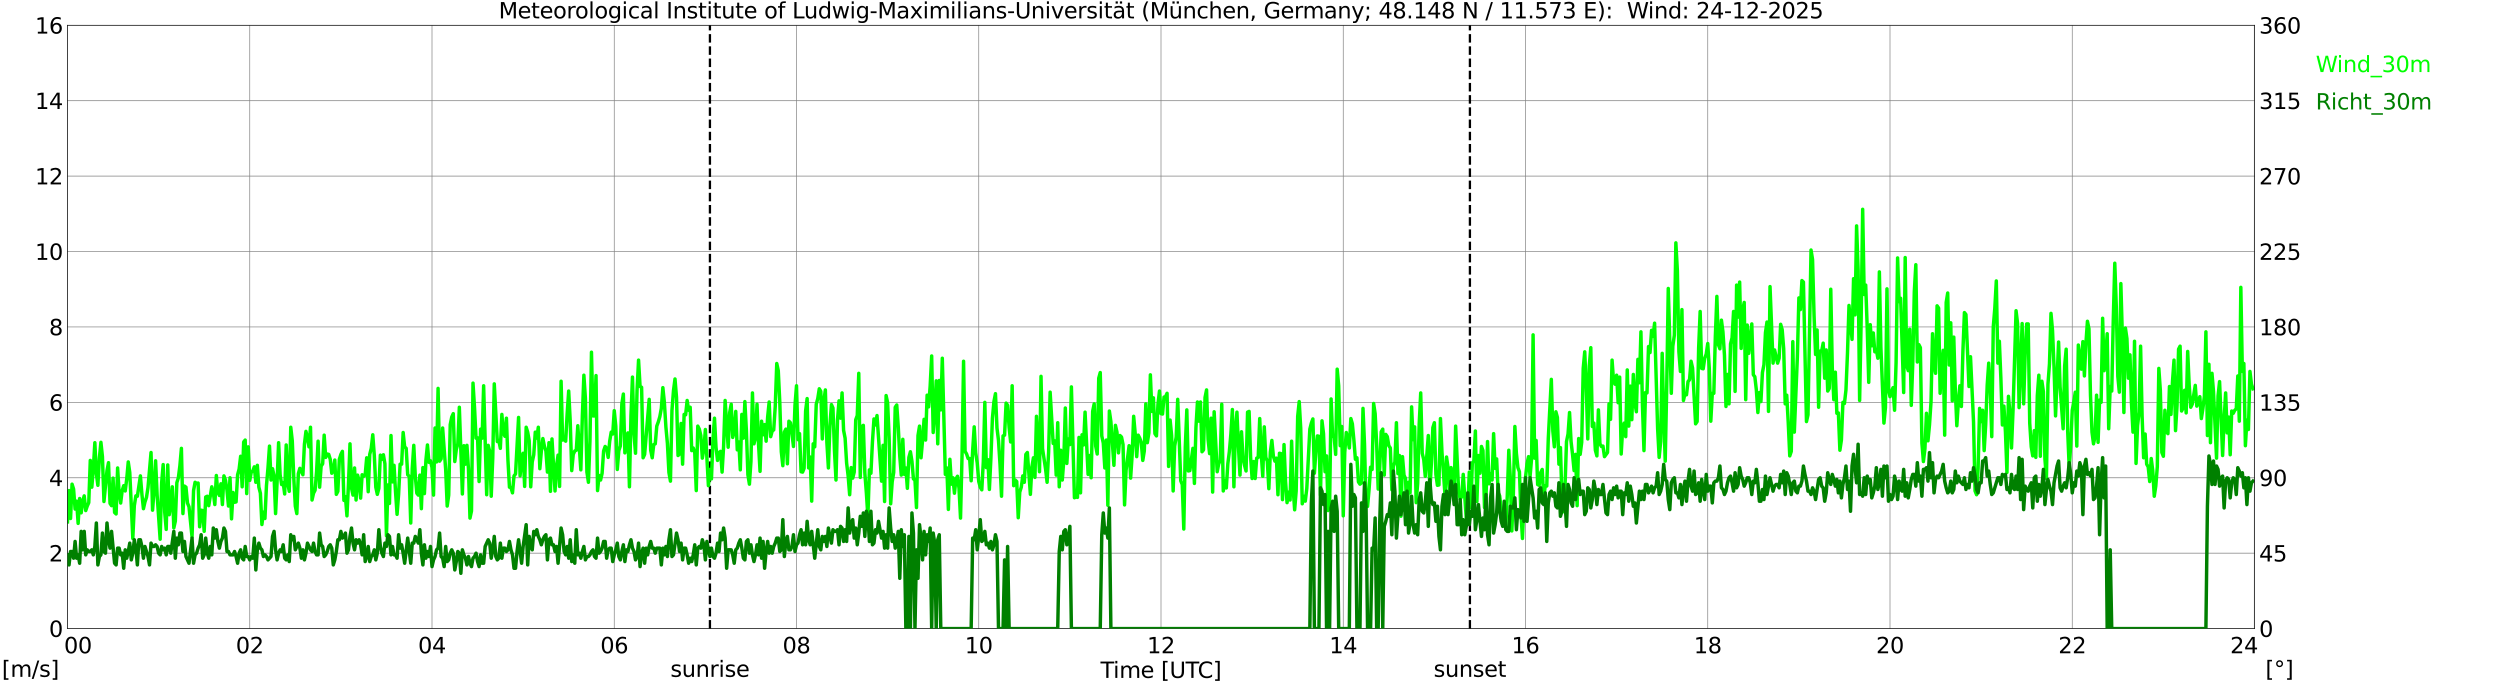 <?xml version="1.0" encoding="utf-8" standalone="no"?>
<!DOCTYPE svg PUBLIC "-//W3C//DTD SVG 1.1//EN"
  "http://www.w3.org/Graphics/SVG/1.1/DTD/svg11.dtd">
<svg xmlns:xlink="http://www.w3.org/1999/xlink" width="1085.4pt" height="296.64pt" viewBox="0 0 1085.4 296.64" xmlns="http://www.w3.org/2000/svg" version="1.1">
 <defs>
  <style type="text/css">*{stroke-linejoin: round; stroke-linecap: butt}</style>
 </defs>
 <g id="figure_1">
  <g id="patch_1">
   <path d="M 0 296.64 
L 1085.4 296.64 
L 1085.4 0 
L 0 0 
z
" style="fill: #ffffff"/>
  </g>
  <g id="axes_1">
   <g id="patch_2">
    <path d="M 29.306 272.909 
L 978.814 272.909 
L 978.814 10.976 
L 29.306 10.976 
z
" style="fill: #ffffff"/>
   </g>
   <g id="patch_3">
    <path d="M 978.814 272.909 
L 978.814 272.909 
L 978.814 10.976 
L 978.814 10.976 
z
" clip-path="url(#pde9f6c51bd)" style="fill: #d3d3d3; opacity: 0.25; stroke: #d3d3d3; stroke-linejoin: miter"/>
   </g>
   <g id="matplotlib.axis_1">
    <g id="xtick_1">
     <g id="line2d_1">
      <path d="M 29.306 272.909 
L 29.306 10.976 
" clip-path="url(#pde9f6c51bd)" style="fill: none; stroke: #808080; stroke-width: 0.3; stroke-linecap: square"/>
     </g>
     <g id="line2d_2"/>
     <g id="text_1">
      <!--    00 -->
      <g transform="translate(18.733 283.627) scale(0.095 -0.095)">
       <defs>
        <path id="DejaVuSans-20" transform="scale(0.016)"/>
        <path id="DejaVuSans-30" d="M 2034 4250 
Q 1547 4250 1301 3770 
Q 1056 3291 1056 2328 
Q 1056 1369 1301 889 
Q 1547 409 2034 409 
Q 2525 409 2770 889 
Q 3016 1369 3016 2328 
Q 3016 3291 2770 3770 
Q 2525 4250 2034 4250 
z
M 2034 4750 
Q 2819 4750 3233 4129 
Q 3647 3509 3647 2328 
Q 3647 1150 3233 529 
Q 2819 -91 2034 -91 
Q 1250 -91 836 529 
Q 422 1150 422 2328 
Q 422 3509 836 4129 
Q 1250 4750 2034 4750 
z
" transform="scale(0.016)"/>
       </defs>
       <use xlink:href="#DejaVuSans-20"/>
       <use xlink:href="#DejaVuSans-20" transform="translate(31.787 0)"/>
       <use xlink:href="#DejaVuSans-20" transform="translate(63.574 0)"/>
       <use xlink:href="#DejaVuSans-30" transform="translate(95.361 0)"/>
       <use xlink:href="#DejaVuSans-30" transform="translate(158.984 0)"/>
      </g>
     </g>
    </g>
    <g id="xtick_2">
     <g id="line2d_3">
      <path d="M 108.431 272.909 
L 108.431 10.976 
" clip-path="url(#pde9f6c51bd)" style="fill: none; stroke: #808080; stroke-width: 0.3; stroke-linecap: square"/>
     </g>
     <g id="line2d_4"/>
     <g id="text_2">
      <!-- 02 -->
      <g transform="translate(102.387 283.627) scale(0.095 -0.095)">
       <defs>
        <path id="DejaVuSans-32" d="M 1228 531 
L 3431 531 
L 3431 0 
L 469 0 
L 469 531 
Q 828 903 1448 1529 
Q 2069 2156 2228 2338 
Q 2531 2678 2651 2914 
Q 2772 3150 2772 3378 
Q 2772 3750 2511 3984 
Q 2250 4219 1831 4219 
Q 1534 4219 1204 4116 
Q 875 4013 500 3803 
L 500 4441 
Q 881 4594 1212 4672 
Q 1544 4750 1819 4750 
Q 2544 4750 2975 4387 
Q 3406 4025 3406 3419 
Q 3406 3131 3298 2873 
Q 3191 2616 2906 2266 
Q 2828 2175 2409 1742 
Q 1991 1309 1228 531 
z
" transform="scale(0.016)"/>
       </defs>
       <use xlink:href="#DejaVuSans-30"/>
       <use xlink:href="#DejaVuSans-32" transform="translate(63.623 0)"/>
      </g>
     </g>
    </g>
    <g id="xtick_3">
     <g id="line2d_5">
      <path d="M 187.557 272.909 
L 187.557 10.976 
" clip-path="url(#pde9f6c51bd)" style="fill: none; stroke: #808080; stroke-width: 0.3; stroke-linecap: square"/>
     </g>
     <g id="line2d_6"/>
     <g id="text_3">
      <!-- 04 -->
      <g transform="translate(181.513 283.627) scale(0.095 -0.095)">
       <defs>
        <path id="DejaVuSans-34" d="M 2419 4116 
L 825 1625 
L 2419 1625 
L 2419 4116 
z
M 2253 4666 
L 3047 4666 
L 3047 1625 
L 3713 1625 
L 3713 1100 
L 3047 1100 
L 3047 0 
L 2419 0 
L 2419 1100 
L 313 1100 
L 313 1709 
L 2253 4666 
z
" transform="scale(0.016)"/>
       </defs>
       <use xlink:href="#DejaVuSans-30"/>
       <use xlink:href="#DejaVuSans-34" transform="translate(63.623 0)"/>
      </g>
     </g>
    </g>
    <g id="xtick_4">
     <g id="line2d_7">
      <path d="M 266.683 272.909 
L 266.683 10.976 
" clip-path="url(#pde9f6c51bd)" style="fill: none; stroke: #808080; stroke-width: 0.3; stroke-linecap: square"/>
     </g>
     <g id="line2d_8"/>
     <g id="text_4">
      <!-- 06 -->
      <g transform="translate(260.638 283.627) scale(0.095 -0.095)">
       <defs>
        <path id="DejaVuSans-36" d="M 2113 2584 
Q 1688 2584 1439 2293 
Q 1191 2003 1191 1497 
Q 1191 994 1439 701 
Q 1688 409 2113 409 
Q 2538 409 2786 701 
Q 3034 994 3034 1497 
Q 3034 2003 2786 2293 
Q 2538 2584 2113 2584 
z
M 3366 4563 
L 3366 3988 
Q 3128 4100 2886 4159 
Q 2644 4219 2406 4219 
Q 1781 4219 1451 3797 
Q 1122 3375 1075 2522 
Q 1259 2794 1537 2939 
Q 1816 3084 2150 3084 
Q 2853 3084 3261 2657 
Q 3669 2231 3669 1497 
Q 3669 778 3244 343 
Q 2819 -91 2113 -91 
Q 1303 -91 875 529 
Q 447 1150 447 2328 
Q 447 3434 972 4092 
Q 1497 4750 2381 4750 
Q 2619 4750 2861 4703 
Q 3103 4656 3366 4563 
z
" transform="scale(0.016)"/>
       </defs>
       <use xlink:href="#DejaVuSans-30"/>
       <use xlink:href="#DejaVuSans-36" transform="translate(63.623 0)"/>
      </g>
     </g>
    </g>
    <g id="xtick_5">
     <g id="line2d_9">
      <path d="M 345.808 272.909 
L 345.808 10.976 
" clip-path="url(#pde9f6c51bd)" style="fill: none; stroke: #808080; stroke-width: 0.3; stroke-linecap: square"/>
     </g>
     <g id="line2d_10"/>
     <g id="text_5">
      <!-- 08 -->
      <g transform="translate(339.764 283.627) scale(0.095 -0.095)">
       <defs>
        <path id="DejaVuSans-38" d="M 2034 2216 
Q 1584 2216 1326 1975 
Q 1069 1734 1069 1313 
Q 1069 891 1326 650 
Q 1584 409 2034 409 
Q 2484 409 2743 651 
Q 3003 894 3003 1313 
Q 3003 1734 2745 1975 
Q 2488 2216 2034 2216 
z
M 1403 2484 
Q 997 2584 770 2862 
Q 544 3141 544 3541 
Q 544 4100 942 4425 
Q 1341 4750 2034 4750 
Q 2731 4750 3128 4425 
Q 3525 4100 3525 3541 
Q 3525 3141 3298 2862 
Q 3072 2584 2669 2484 
Q 3125 2378 3379 2068 
Q 3634 1759 3634 1313 
Q 3634 634 3220 271 
Q 2806 -91 2034 -91 
Q 1263 -91 848 271 
Q 434 634 434 1313 
Q 434 1759 690 2068 
Q 947 2378 1403 2484 
z
M 1172 3481 
Q 1172 3119 1398 2916 
Q 1625 2713 2034 2713 
Q 2441 2713 2670 2916 
Q 2900 3119 2900 3481 
Q 2900 3844 2670 4047 
Q 2441 4250 2034 4250 
Q 1625 4250 1398 4047 
Q 1172 3844 1172 3481 
z
" transform="scale(0.016)"/>
       </defs>
       <use xlink:href="#DejaVuSans-30"/>
       <use xlink:href="#DejaVuSans-38" transform="translate(63.623 0)"/>
      </g>
     </g>
    </g>
    <g id="xtick_6">
     <g id="line2d_11">
      <path d="M 424.934 272.909 
L 424.934 10.976 
" clip-path="url(#pde9f6c51bd)" style="fill: none; stroke: #808080; stroke-width: 0.3; stroke-linecap: square"/>
     </g>
     <g id="line2d_12"/>
     <g id="text_6">
      <!-- 10 -->
      <g transform="translate(418.89 283.627) scale(0.095 -0.095)">
       <defs>
        <path id="DejaVuSans-31" d="M 794 531 
L 1825 531 
L 1825 4091 
L 703 3866 
L 703 4441 
L 1819 4666 
L 2450 4666 
L 2450 531 
L 3481 531 
L 3481 0 
L 794 0 
L 794 531 
z
" transform="scale(0.016)"/>
       </defs>
       <use xlink:href="#DejaVuSans-31"/>
       <use xlink:href="#DejaVuSans-30" transform="translate(63.623 0)"/>
      </g>
     </g>
    </g>
    <g id="xtick_7">
     <g id="line2d_13">
      <path d="M 504.06 272.909 
L 504.06 10.976 
" clip-path="url(#pde9f6c51bd)" style="fill: none; stroke: #808080; stroke-width: 0.3; stroke-linecap: square"/>
     </g>
     <g id="line2d_14"/>
     <g id="text_7">
      <!-- 12 -->
      <g transform="translate(498.015 283.627) scale(0.095 -0.095)">
       <use xlink:href="#DejaVuSans-31"/>
       <use xlink:href="#DejaVuSans-32" transform="translate(63.623 0)"/>
      </g>
     </g>
    </g>
    <g id="xtick_8">
     <g id="line2d_15">
      <path d="M 583.185 272.909 
L 583.185 10.976 
" clip-path="url(#pde9f6c51bd)" style="fill: none; stroke: #808080; stroke-width: 0.3; stroke-linecap: square"/>
     </g>
     <g id="line2d_16"/>
     <g id="text_8">
      <!-- 14 -->
      <g transform="translate(577.141 283.627) scale(0.095 -0.095)">
       <use xlink:href="#DejaVuSans-31"/>
       <use xlink:href="#DejaVuSans-34" transform="translate(63.623 0)"/>
      </g>
     </g>
    </g>
    <g id="xtick_9">
     <g id="line2d_17">
      <path d="M 662.311 272.909 
L 662.311 10.976 
" clip-path="url(#pde9f6c51bd)" style="fill: none; stroke: #808080; stroke-width: 0.3; stroke-linecap: square"/>
     </g>
     <g id="line2d_18"/>
     <g id="text_9">
      <!-- 16 -->
      <g transform="translate(656.267 283.627) scale(0.095 -0.095)">
       <use xlink:href="#DejaVuSans-31"/>
       <use xlink:href="#DejaVuSans-36" transform="translate(63.623 0)"/>
      </g>
     </g>
    </g>
    <g id="xtick_10">
     <g id="line2d_19">
      <path d="M 741.437 272.909 
L 741.437 10.976 
" clip-path="url(#pde9f6c51bd)" style="fill: none; stroke: #808080; stroke-width: 0.3; stroke-linecap: square"/>
     </g>
     <g id="line2d_20"/>
     <g id="text_10">
      <!-- 18 -->
      <g transform="translate(735.392 283.627) scale(0.095 -0.095)">
       <use xlink:href="#DejaVuSans-31"/>
       <use xlink:href="#DejaVuSans-38" transform="translate(63.623 0)"/>
      </g>
     </g>
    </g>
    <g id="xtick_11">
     <g id="line2d_21">
      <path d="M 820.562 272.909 
L 820.562 10.976 
" clip-path="url(#pde9f6c51bd)" style="fill: none; stroke: #808080; stroke-width: 0.3; stroke-linecap: square"/>
     </g>
     <g id="line2d_22"/>
     <g id="text_11">
      <!-- 20 -->
      <g transform="translate(814.518 283.627) scale(0.095 -0.095)">
       <use xlink:href="#DejaVuSans-32"/>
       <use xlink:href="#DejaVuSans-30" transform="translate(63.623 0)"/>
      </g>
     </g>
    </g>
    <g id="xtick_12">
     <g id="line2d_23">
      <path d="M 899.688 272.909 
L 899.688 10.976 
" clip-path="url(#pde9f6c51bd)" style="fill: none; stroke: #808080; stroke-width: 0.3; stroke-linecap: square"/>
     </g>
     <g id="line2d_24"/>
     <g id="text_12">
      <!-- 22 -->
      <g transform="translate(893.644 283.627) scale(0.095 -0.095)">
       <use xlink:href="#DejaVuSans-32"/>
       <use xlink:href="#DejaVuSans-32" transform="translate(63.623 0)"/>
      </g>
     </g>
    </g>
    <g id="xtick_13">
     <g id="line2d_25">
      <path d="M 978.814 272.909 
L 978.814 10.976 
" clip-path="url(#pde9f6c51bd)" style="fill: none; stroke: #808080; stroke-width: 0.3; stroke-linecap: square"/>
     </g>
     <g id="line2d_26"/>
     <g id="text_13">
      <!-- 24    -->
      <g transform="translate(968.241 283.627) scale(0.095 -0.095)">
       <use xlink:href="#DejaVuSans-32"/>
       <use xlink:href="#DejaVuSans-34" transform="translate(63.623 0)"/>
       <use xlink:href="#DejaVuSans-20" transform="translate(127.246 0)"/>
       <use xlink:href="#DejaVuSans-20" transform="translate(159.033 0)"/>
       <use xlink:href="#DejaVuSans-20" transform="translate(190.82 0)"/>
      </g>
     </g>
    </g>
    <g id="text_14">
     <!-- Time [UTC] -->
     <g transform="translate(477.806 294.322) scale(0.095 -0.095)">
      <defs>
       <path id="DejaVuSans-54" d="M -19 4666 
L 3928 4666 
L 3928 4134 
L 2272 4134 
L 2272 0 
L 1638 0 
L 1638 4134 
L -19 4134 
L -19 4666 
z
" transform="scale(0.016)"/>
       <path id="DejaVuSans-69" d="M 603 3500 
L 1178 3500 
L 1178 0 
L 603 0 
L 603 3500 
z
M 603 4863 
L 1178 4863 
L 1178 4134 
L 603 4134 
L 603 4863 
z
" transform="scale(0.016)"/>
       <path id="DejaVuSans-6d" d="M 3328 2828 
Q 3544 3216 3844 3400 
Q 4144 3584 4550 3584 
Q 5097 3584 5394 3201 
Q 5691 2819 5691 2113 
L 5691 0 
L 5113 0 
L 5113 2094 
Q 5113 2597 4934 2840 
Q 4756 3084 4391 3084 
Q 3944 3084 3684 2787 
Q 3425 2491 3425 1978 
L 3425 0 
L 2847 0 
L 2847 2094 
Q 2847 2600 2669 2842 
Q 2491 3084 2119 3084 
Q 1678 3084 1418 2786 
Q 1159 2488 1159 1978 
L 1159 0 
L 581 0 
L 581 3500 
L 1159 3500 
L 1159 2956 
Q 1356 3278 1631 3431 
Q 1906 3584 2284 3584 
Q 2666 3584 2933 3390 
Q 3200 3197 3328 2828 
z
" transform="scale(0.016)"/>
       <path id="DejaVuSans-65" d="M 3597 1894 
L 3597 1613 
L 953 1613 
Q 991 1019 1311 708 
Q 1631 397 2203 397 
Q 2534 397 2845 478 
Q 3156 559 3463 722 
L 3463 178 
Q 3153 47 2828 -22 
Q 2503 -91 2169 -91 
Q 1331 -91 842 396 
Q 353 884 353 1716 
Q 353 2575 817 3079 
Q 1281 3584 2069 3584 
Q 2775 3584 3186 3129 
Q 3597 2675 3597 1894 
z
M 3022 2063 
Q 3016 2534 2758 2815 
Q 2500 3097 2075 3097 
Q 1594 3097 1305 2825 
Q 1016 2553 972 2059 
L 3022 2063 
z
" transform="scale(0.016)"/>
       <path id="DejaVuSans-5b" d="M 550 4863 
L 1875 4863 
L 1875 4416 
L 1125 4416 
L 1125 -397 
L 1875 -397 
L 1875 -844 
L 550 -844 
L 550 4863 
z
" transform="scale(0.016)"/>
       <path id="DejaVuSans-55" d="M 556 4666 
L 1191 4666 
L 1191 1831 
Q 1191 1081 1462 751 
Q 1734 422 2344 422 
Q 2950 422 3222 751 
Q 3494 1081 3494 1831 
L 3494 4666 
L 4128 4666 
L 4128 1753 
Q 4128 841 3676 375 
Q 3225 -91 2344 -91 
Q 1459 -91 1007 375 
Q 556 841 556 1753 
L 556 4666 
z
" transform="scale(0.016)"/>
       <path id="DejaVuSans-43" d="M 4122 4306 
L 4122 3641 
Q 3803 3938 3442 4084 
Q 3081 4231 2675 4231 
Q 1875 4231 1450 3742 
Q 1025 3253 1025 2328 
Q 1025 1406 1450 917 
Q 1875 428 2675 428 
Q 3081 428 3442 575 
Q 3803 722 4122 1019 
L 4122 359 
Q 3791 134 3420 21 
Q 3050 -91 2638 -91 
Q 1578 -91 968 557 
Q 359 1206 359 2328 
Q 359 3453 968 4101 
Q 1578 4750 2638 4750 
Q 3056 4750 3426 4639 
Q 3797 4528 4122 4306 
z
" transform="scale(0.016)"/>
       <path id="DejaVuSans-5d" d="M 1947 4863 
L 1947 -844 
L 622 -844 
L 622 -397 
L 1369 -397 
L 1369 4416 
L 622 4416 
L 622 4863 
L 1947 4863 
z
" transform="scale(0.016)"/>
      </defs>
      <use xlink:href="#DejaVuSans-54"/>
      <use xlink:href="#DejaVuSans-69" transform="translate(57.959 0)"/>
      <use xlink:href="#DejaVuSans-6d" transform="translate(85.742 0)"/>
      <use xlink:href="#DejaVuSans-65" transform="translate(183.154 0)"/>
      <use xlink:href="#DejaVuSans-20" transform="translate(244.678 0)"/>
      <use xlink:href="#DejaVuSans-5b" transform="translate(276.465 0)"/>
      <use xlink:href="#DejaVuSans-55" transform="translate(315.479 0)"/>
      <use xlink:href="#DejaVuSans-54" transform="translate(388.672 0)"/>
      <use xlink:href="#DejaVuSans-43" transform="translate(443.881 0)"/>
      <use xlink:href="#DejaVuSans-5d" transform="translate(513.705 0)"/>
     </g>
    </g>
   </g>
   <g id="matplotlib.axis_2">
    <g id="ytick_1">
     <g id="line2d_27">
      <path d="M 29.306 272.909 
L 978.814 272.909 
" clip-path="url(#pde9f6c51bd)" style="fill: none; stroke: #808080; stroke-width: 0.3; stroke-linecap: square"/>
     </g>
     <g id="line2d_28"/>
     <g id="text_15">
      <!-- 0 -->
      <g transform="translate(21.261 276.518) scale(0.095 -0.095)">
       <use xlink:href="#DejaVuSans-30"/>
      </g>
     </g>
    </g>
    <g id="ytick_2">
     <g id="line2d_29">
      <path d="M 29.306 240.167 
L 978.814 240.167 
" clip-path="url(#pde9f6c51bd)" style="fill: none; stroke: #808080; stroke-width: 0.3; stroke-linecap: square"/>
     </g>
     <g id="line2d_30"/>
     <g id="text_16">
      <!-- 2 -->
      <g transform="translate(21.261 243.776) scale(0.095 -0.095)">
       <use xlink:href="#DejaVuSans-32"/>
      </g>
     </g>
    </g>
    <g id="ytick_3">
     <g id="line2d_31">
      <path d="M 29.306 207.426 
L 978.814 207.426 
" clip-path="url(#pde9f6c51bd)" style="fill: none; stroke: #808080; stroke-width: 0.3; stroke-linecap: square"/>
     </g>
     <g id="line2d_32"/>
     <g id="text_17">
      <!-- 4 -->
      <g transform="translate(21.261 211.035) scale(0.095 -0.095)">
       <use xlink:href="#DejaVuSans-34"/>
      </g>
     </g>
    </g>
    <g id="ytick_4">
     <g id="line2d_33">
      <path d="M 29.306 174.684 
L 978.814 174.684 
" clip-path="url(#pde9f6c51bd)" style="fill: none; stroke: #808080; stroke-width: 0.3; stroke-linecap: square"/>
     </g>
     <g id="line2d_34"/>
     <g id="text_18">
      <!-- 6 -->
      <g transform="translate(21.261 178.293) scale(0.095 -0.095)">
       <use xlink:href="#DejaVuSans-36"/>
      </g>
     </g>
    </g>
    <g id="ytick_5">
     <g id="line2d_35">
      <path d="M 29.306 141.942 
L 978.814 141.942 
" clip-path="url(#pde9f6c51bd)" style="fill: none; stroke: #808080; stroke-width: 0.3; stroke-linecap: square"/>
     </g>
     <g id="line2d_36"/>
     <g id="text_19">
      <!-- 8 -->
      <g transform="translate(21.261 145.551) scale(0.095 -0.095)">
       <use xlink:href="#DejaVuSans-38"/>
      </g>
     </g>
    </g>
    <g id="ytick_6">
     <g id="line2d_37">
      <path d="M 29.306 109.201 
L 978.814 109.201 
" clip-path="url(#pde9f6c51bd)" style="fill: none; stroke: #808080; stroke-width: 0.3; stroke-linecap: square"/>
     </g>
     <g id="line2d_38"/>
     <g id="text_20">
      <!-- 10 -->
      <g transform="translate(15.217 112.81) scale(0.095 -0.095)">
       <use xlink:href="#DejaVuSans-31"/>
       <use xlink:href="#DejaVuSans-30" transform="translate(63.623 0)"/>
      </g>
     </g>
    </g>
    <g id="ytick_7">
     <g id="line2d_39">
      <path d="M 29.306 76.459 
L 978.814 76.459 
" clip-path="url(#pde9f6c51bd)" style="fill: none; stroke: #808080; stroke-width: 0.3; stroke-linecap: square"/>
     </g>
     <g id="line2d_40"/>
     <g id="text_21">
      <!-- 12 -->
      <g transform="translate(15.217 80.068) scale(0.095 -0.095)">
       <use xlink:href="#DejaVuSans-31"/>
       <use xlink:href="#DejaVuSans-32" transform="translate(63.623 0)"/>
      </g>
     </g>
    </g>
    <g id="ytick_8">
     <g id="line2d_41">
      <path d="M 29.306 43.717 
L 978.814 43.717 
" clip-path="url(#pde9f6c51bd)" style="fill: none; stroke: #808080; stroke-width: 0.3; stroke-linecap: square"/>
     </g>
     <g id="line2d_42"/>
     <g id="text_22">
      <!-- 14 -->
      <g transform="translate(15.217 47.327) scale(0.095 -0.095)">
       <use xlink:href="#DejaVuSans-31"/>
       <use xlink:href="#DejaVuSans-34" transform="translate(63.623 0)"/>
      </g>
     </g>
    </g>
    <g id="ytick_9">
     <g id="line2d_43">
      <path d="M 29.306 10.976 
L 978.814 10.976 
" clip-path="url(#pde9f6c51bd)" style="fill: none; stroke: #808080; stroke-width: 0.3; stroke-linecap: square"/>
     </g>
     <g id="line2d_44"/>
     <g id="text_23">
      <!-- 16 -->
      <g transform="translate(15.217 14.585) scale(0.095 -0.095)">
       <use xlink:href="#DejaVuSans-31"/>
       <use xlink:href="#DejaVuSans-36" transform="translate(63.623 0)"/>
      </g>
     </g>
    </g>
   </g>
   <g id="line2d_45">
    <path d="M 308.224 272.909 
L 308.224 10.976 
" clip-path="url(#pde9f6c51bd)" style="fill: none; stroke-dasharray: 3.7,1.6; stroke-dashoffset: 0; stroke: #000000"/>
   </g>
   <g id="line2d_46">
    <path d="M 638.178 272.909 
L 638.178 10.976 
" clip-path="url(#pde9f6c51bd)" style="fill: none; stroke-dasharray: 3.7,1.6; stroke-dashoffset: 0; stroke: #000000"/>
   </g>
   <g id="line2d_47">
    <path d="M 29.306 226.579 
L 29.965 212.992 
L 30.625 225.106 
L 31.284 210.209 
L 31.943 212.337 
L 32.603 221.013 
L 33.262 217.575 
L 33.921 227.234 
L 34.581 216.429 
L 35.24 222.65 
L 35.9 217.575 
L 36.559 215.284 
L 37.218 221.668 
L 37.878 219.704 
L 38.537 218.23 
L 39.197 199.895 
L 39.856 211.518 
L 40.515 203.497 
L 41.175 192.201 
L 41.834 205.625 
L 42.493 210.7 
L 43.153 198.749 
L 43.812 192.037 
L 44.472 198.258 
L 45.131 217.739 
L 46.45 204.315 
L 47.109 200.877 
L 47.768 218.558 
L 48.428 219.54 
L 49.087 207.589 
L 49.747 222.487 
L 50.406 223.142 
L 51.065 203.169 
L 51.725 213.974 
L 52.384 218.394 
L 53.043 212.992 
L 53.703 210.863 
L 54.362 213.155 
L 55.022 207.917 
L 55.681 200.55 
L 56.34 205.134 
L 57.659 233.783 
L 58.319 219.54 
L 58.978 215.284 
L 59.637 215.447 
L 60.956 206.607 
L 61.615 214.629 
L 62.275 220.85 
L 62.934 217.903 
L 63.594 215.938 
L 64.253 211.682 
L 65.572 196.457 
L 66.231 221.504 
L 66.89 212.992 
L 67.55 200.059 
L 68.209 214.792 
L 69.528 234.11 
L 70.187 209.554 
L 70.847 201.696 
L 71.506 222.323 
L 72.166 229.854 
L 72.825 201.859 
L 73.484 223.469 
L 74.144 218.885 
L 74.803 211.355 
L 75.462 229.199 
L 76.122 226.252 
L 76.781 209.554 
L 77.441 207.426 
L 78.1 202.187 
L 78.759 194.656 
L 79.419 222.978 
L 80.078 211.027 
L 80.737 211.518 
L 81.397 218.394 
L 82.056 220.031 
L 83.375 233.128 
L 84.034 212.992 
L 84.694 209.39 
L 85.353 209.881 
L 86.013 209.717 
L 86.672 228.708 
L 87.331 221.504 
L 87.991 221.668 
L 88.65 230.672 
L 89.309 215.775 
L 89.969 215.447 
L 90.628 219.54 
L 91.947 211.355 
L 92.606 213.81 
L 93.266 219.049 
L 93.925 206.443 
L 94.584 213.646 
L 95.244 215.12 
L 95.903 210.045 
L 96.563 219.049 
L 97.222 206.607 
L 97.881 208.408 
L 98.541 212.828 
L 99.2 219.704 
L 99.86 207.426 
L 100.519 225.27 
L 101.178 213.81 
L 101.838 218.067 
L 102.497 217.903 
L 103.156 206.116 
L 103.816 203.66 
L 104.475 198.094 
L 105.135 211.355 
L 105.794 191.873 
L 106.453 191.055 
L 107.113 214.301 
L 107.772 194.001 
L 108.431 208.571 
L 109.091 204.97 
L 109.75 204.479 
L 110.41 202.678 
L 111.069 209.39 
L 111.728 202.023 
L 112.388 211.518 
L 113.047 214.138 
L 113.707 227.725 
L 114.366 222.323 
L 115.025 225.106 
L 115.685 210.863 
L 116.344 203.169 
L 117.003 193.674 
L 117.663 208.408 
L 118.322 203.497 
L 118.982 206.607 
L 119.641 222.978 
L 120.3 209.226 
L 120.96 192.201 
L 121.619 206.116 
L 122.278 210.372 
L 122.938 209.554 
L 123.597 214.465 
L 124.257 193.183 
L 124.916 209.717 
L 125.575 213.319 
L 126.235 185.489 
L 126.894 191.382 
L 127.553 207.589 
L 128.213 219.704 
L 128.872 222.978 
L 129.532 205.625 
L 130.191 203.333 
L 131.51 206.116 
L 132.169 192.855 
L 132.829 187.289 
L 133.488 190.072 
L 134.147 194.001 
L 134.807 185.489 
L 135.466 217.084 
L 136.125 214.138 
L 136.785 212.828 
L 137.444 204.806 
L 138.104 191.546 
L 138.763 211.518 
L 139.422 202.351 
L 140.082 201.368 
L 140.741 188.926 
L 141.4 198.585 
L 142.06 197.112 
L 142.719 197.276 
L 143.379 199.404 
L 144.038 205.461 
L 144.697 204.315 
L 145.357 199.731 
L 146.016 214.629 
L 146.676 213.319 
L 147.335 199.404 
L 147.994 197.276 
L 148.654 195.966 
L 149.313 217.248 
L 149.972 215.611 
L 150.632 223.96 
L 151.291 210.209 
L 151.951 192.692 
L 152.61 211.846 
L 153.269 214.956 
L 153.929 203.169 
L 154.588 217.084 
L 155.247 206.28 
L 155.907 208.735 
L 156.566 216.266 
L 157.226 206.116 
L 157.885 206.771 
L 158.544 206.116 
L 159.204 198.749 
L 159.863 213.483 
L 160.523 197.276 
L 161.182 194.656 
L 161.841 188.763 
L 162.501 197.603 
L 163.16 211.518 
L 163.819 214.629 
L 164.479 212.009 
L 165.138 197.603 
L 165.798 199.404 
L 166.457 197.439 
L 167.116 201.368 
L 167.776 232.637 
L 168.435 210.536 
L 169.094 218.558 
L 169.754 189.09 
L 170.413 209.226 
L 171.073 202.023 
L 171.732 213.646 
L 172.391 223.305 
L 173.051 214.629 
L 173.71 201.532 
L 174.37 201.532 
L 175.029 187.781 
L 175.688 194.001 
L 176.348 194.656 
L 177.007 206.116 
L 177.666 206.771 
L 178.326 227.071 
L 178.985 203.333 
L 179.645 193.347 
L 180.304 206.771 
L 180.963 214.138 
L 181.623 214.956 
L 182.282 206.28 
L 182.941 220.85 
L 183.601 203.005 
L 184.26 214.301 
L 184.92 199.731 
L 185.579 193.183 
L 186.238 200.713 
L 186.898 200.059 
L 187.557 203.005 
L 188.216 214.956 
L 188.876 185.816 
L 189.535 200.55 
L 190.195 168.627 
L 190.854 200.222 
L 191.513 199.24 
L 192.173 185.816 
L 193.492 203.824 
L 194.151 219.704 
L 194.81 214.956 
L 195.47 184.343 
L 196.129 181.069 
L 196.788 179.595 
L 197.448 200.386 
L 198.107 195.147 
L 198.767 192.692 
L 199.426 176.812 
L 200.745 214.465 
L 201.404 193.51 
L 202.063 201.532 
L 202.723 193.347 
L 203.382 203.497 
L 204.042 224.942 
L 204.701 221.832 
L 205.36 166.335 
L 206.02 176.976 
L 206.679 190.236 
L 207.339 190.072 
L 207.998 209.063 
L 208.657 186.307 
L 209.317 190.236 
L 209.976 167.481 
L 211.295 214.792 
L 211.954 193.347 
L 212.614 195.966 
L 213.273 215.447 
L 213.932 198.913 
L 214.592 166.662 
L 215.91 191.71 
L 216.57 191.218 
L 217.229 194.656 
L 217.889 179.923 
L 218.548 187.944 
L 219.207 189.418 
L 219.867 181.56 
L 220.526 199.731 
L 221.186 211.518 
L 221.845 211.682 
L 222.504 213.974 
L 223.164 206.607 
L 223.823 205.788 
L 225.142 181.232 
L 225.801 206.607 
L 226.461 199.24 
L 227.12 196.784 
L 227.779 211.191 
L 228.439 185.489 
L 229.098 187.617 
L 229.757 191.382 
L 230.417 211.355 
L 231.076 200.55 
L 231.736 197.439 
L 232.395 187.617 
L 233.054 190.236 
L 233.714 185.489 
L 234.373 203.497 
L 235.033 195.802 
L 235.692 190.4 
L 236.351 193.674 
L 237.011 195.802 
L 237.67 204.97 
L 238.329 192.201 
L 238.989 213.319 
L 239.648 190.564 
L 240.967 213.155 
L 241.626 202.351 
L 242.286 197.603 
L 242.945 211.191 
L 243.604 165.516 
L 244.264 191.055 
L 244.923 190.727 
L 245.583 191.546 
L 246.242 179.595 
L 246.901 169.773 
L 247.561 182.706 
L 248.22 204.315 
L 248.88 197.276 
L 249.539 195.802 
L 250.198 195.475 
L 250.858 184.834 
L 252.176 203.988 
L 252.836 180.577 
L 253.495 162.897 
L 254.155 172.883 
L 254.814 204.97 
L 255.473 209.39 
L 256.133 191.546 
L 256.792 152.911 
L 257.451 180.577 
L 258.111 180.577 
L 258.77 163.061 
L 259.43 212.992 
L 260.089 206.443 
L 260.748 208.408 
L 261.408 205.461 
L 262.067 195.802 
L 262.726 193.838 
L 263.386 194.656 
L 264.045 198.585 
L 264.705 191.546 
L 265.364 187.617 
L 266.023 188.435 
L 266.683 178.285 
L 267.342 184.997 
L 268.002 203.824 
L 268.661 195.639 
L 269.32 193.674 
L 269.98 175.339 
L 270.639 171.082 
L 271.298 196.621 
L 271.958 190.236 
L 272.617 187.944 
L 273.277 211.355 
L 273.936 180.577 
L 274.595 163.715 
L 275.255 188.435 
L 275.914 196.784 
L 276.573 169.609 
L 277.233 156.349 
L 277.892 167.808 
L 278.552 168.136 
L 279.211 198.749 
L 279.87 197.276 
L 281.849 173.374 
L 282.508 195.475 
L 283.167 198.749 
L 283.827 193.019 
L 284.486 192.692 
L 285.145 184.997 
L 285.805 183.197 
L 286.464 180.905 
L 287.124 177.303 
L 287.783 168.299 
L 288.442 174.684 
L 289.102 185.325 
L 289.761 192.528 
L 290.42 205.134 
L 291.08 208.899 
L 291.739 178.122 
L 292.399 169.609 
L 293.058 164.534 
L 293.717 172.556 
L 294.377 197.767 
L 295.036 197.112 
L 295.696 183.852 
L 296.355 201.532 
L 297.014 179.923 
L 297.674 180.086 
L 298.333 173.865 
L 298.992 178.122 
L 299.652 176.812 
L 300.311 195.639 
L 300.971 194.493 
L 301.63 196.457 
L 302.289 212.992 
L 302.949 184.997 
L 303.608 186.307 
L 304.267 189.09 
L 304.927 198.913 
L 305.586 194.984 
L 306.246 186.471 
L 307.564 210.863 
L 308.224 203.824 
L 308.883 207.917 
L 309.543 190.727 
L 310.202 181.56 
L 310.861 194.165 
L 311.521 199.895 
L 312.18 196.457 
L 312.839 195.966 
L 313.499 204.97 
L 314.158 193.838 
L 314.818 173.865 
L 316.136 194.165 
L 316.796 179.104 
L 317.455 175.502 
L 318.114 189.909 
L 318.774 187.453 
L 319.433 178.613 
L 320.093 195.311 
L 320.752 191.873 
L 321.411 203.988 
L 322.071 179.923 
L 322.73 190.236 
L 323.39 174.356 
L 324.049 186.962 
L 324.708 206.116 
L 325.368 210.209 
L 326.027 200.386 
L 326.686 170.591 
L 327.346 192.692 
L 328.005 190.072 
L 328.665 175.502 
L 329.324 192.692 
L 329.983 204.642 
L 330.643 182.869 
L 331.302 188.763 
L 331.961 184.343 
L 332.621 191.546 
L 333.28 181.069 
L 333.94 174.52 
L 334.599 189.581 
L 335.258 187.126 
L 335.918 186.635 
L 336.577 176.485 
L 337.236 157.822 
L 337.896 160.932 
L 338.555 174.684 
L 339.215 196.13 
L 339.874 202.187 
L 340.533 187.617 
L 341.193 186.307 
L 341.852 201.368 
L 342.512 182.869 
L 343.171 183.524 
L 343.83 188.272 
L 344.49 193.838 
L 345.149 175.994 
L 345.808 167.481 
L 346.468 190.891 
L 347.127 188.272 
L 347.787 204.806 
L 348.446 204.97 
L 349.105 203.333 
L 349.765 178.449 
L 350.424 173.047 
L 351.083 203.169 
L 351.743 198.422 
L 352.402 217.575 
L 353.062 192.692 
L 353.721 194.001 
L 354.38 175.502 
L 355.04 173.047 
L 355.699 168.79 
L 356.359 169.936 
L 357.018 190.564 
L 357.677 174.029 
L 358.337 169.282 
L 358.996 192.201 
L 359.655 203.169 
L 360.315 184.834 
L 360.974 175.666 
L 361.634 177.14 
L 362.293 195.639 
L 362.952 208.408 
L 363.612 182.214 
L 364.271 174.029 
L 364.93 181.56 
L 365.59 170.591 
L 366.249 186.798 
L 366.909 190.236 
L 367.568 201.041 
L 368.227 206.607 
L 368.887 214.792 
L 369.546 203.005 
L 370.206 207.589 
L 370.865 204.97 
L 371.524 182.214 
L 372.184 180.414 
L 372.843 162.078 
L 373.502 207.262 
L 374.162 185.161 
L 374.821 184.67 
L 375.481 205.461 
L 376.14 213.974 
L 376.799 224.287 
L 377.459 203.988 
L 378.118 205.461 
L 378.777 191.873 
L 379.437 181.887 
L 380.096 184.506 
L 380.756 180.414 
L 382.734 208.899 
L 383.393 193.347 
L 384.053 217.739 
L 384.712 171.737 
L 385.371 174.848 
L 386.031 190.236 
L 386.69 218.721 
L 387.349 209.226 
L 388.009 205.134 
L 388.668 176.812 
L 389.328 175.83 
L 389.987 185.325 
L 390.646 198.094 
L 391.306 206.28 
L 391.965 190.727 
L 392.624 205.952 
L 393.284 203.169 
L 393.943 212.009 
L 394.603 198.585 
L 395.262 196.13 
L 395.921 200.222 
L 396.581 207.917 
L 397.24 208.408 
L 397.899 220.358 
L 398.559 189.09 
L 399.218 184.997 
L 399.878 198.749 
L 400.537 191.218 
L 401.196 182.051 
L 401.856 191.055 
L 402.515 171.573 
L 403.175 176.648 
L 403.834 167.644 
L 404.493 154.548 
L 405.153 187.781 
L 405.812 178.449 
L 406.471 165.353 
L 407.131 192.692 
L 407.79 165.189 
L 408.45 177.958 
L 409.109 155.53 
L 410.428 205.952 
L 411.087 203.169 
L 411.746 221.177 
L 412.406 199.404 
L 413.065 210.209 
L 413.725 207.426 
L 414.384 214.138 
L 415.043 207.917 
L 415.703 206.771 
L 416.362 212.009 
L 417.022 224.942 
L 417.681 197.603 
L 418.34 156.84 
L 419 195.966 
L 419.659 197.112 
L 420.318 199.076 
L 420.978 199.076 
L 421.637 208.735 
L 422.297 195.475 
L 422.956 185.325 
L 423.615 196.621 
L 424.275 201.041 
L 424.934 209.063 
L 425.593 211.518 
L 426.253 212.664 
L 426.912 200.55 
L 427.572 174.684 
L 428.231 203.005 
L 428.89 199.568 
L 429.55 212.5 
L 430.209 198.913 
L 430.869 181.56 
L 431.528 174.356 
L 432.187 170.919 
L 432.847 185.816 
L 433.506 191.218 
L 434.165 201.696 
L 434.825 215.447 
L 435.484 189.254 
L 436.144 188.926 
L 436.803 175.011 
L 437.462 175.994 
L 438.122 185.652 
L 438.781 191.873 
L 439.44 167.481 
L 440.1 210.863 
L 440.759 208.408 
L 441.419 209.063 
L 442.078 224.779 
L 442.737 213.646 
L 443.397 211.518 
L 444.056 206.607 
L 444.716 209.39 
L 445.375 197.276 
L 446.034 196.457 
L 447.353 214.629 
L 448.012 202.678 
L 448.672 198.749 
L 449.331 207.262 
L 449.991 180.741 
L 451.309 204.806 
L 451.969 163.388 
L 452.628 194.82 
L 453.947 203.66 
L 454.606 209.39 
L 455.266 196.293 
L 455.925 170.264 
L 457.244 192.528 
L 457.903 191.382 
L 458.563 206.28 
L 459.222 183.524 
L 459.881 211.355 
L 460.541 195.475 
L 461.2 208.408 
L 461.859 199.895 
L 462.519 177.14 
L 463.178 201.205 
L 463.838 190.564 
L 464.497 193.019 
L 465.156 167.972 
L 466.475 216.102 
L 467.134 215.775 
L 467.794 215.938 
L 468.453 189.909 
L 469.113 213.974 
L 469.772 188.763 
L 470.431 193.183 
L 471.091 178.94 
L 472.409 205.952 
L 473.069 197.767 
L 473.728 207.426 
L 474.388 178.613 
L 475.047 175.339 
L 475.706 193.674 
L 476.366 197.112 
L 477.025 164.207 
L 477.685 161.751 
L 478.344 189.254 
L 479.003 192.364 
L 479.663 203.169 
L 480.322 191.055 
L 480.981 219.376 
L 481.641 178.449 
L 482.3 183.033 
L 483.619 202.023 
L 484.278 184.67 
L 484.938 187.617 
L 485.597 196.621 
L 486.256 189.09 
L 486.916 189.745 
L 487.575 193.019 
L 488.235 219.213 
L 488.894 204.151 
L 490.213 193.51 
L 490.872 207.589 
L 491.532 197.603 
L 492.191 180.741 
L 492.85 188.108 
L 493.51 198.258 
L 494.169 188.926 
L 494.828 190.236 
L 495.488 192.037 
L 496.147 199.895 
L 496.807 195.802 
L 497.466 175.339 
L 498.125 192.201 
L 498.785 187.944 
L 499.444 162.733 
L 500.103 178.613 
L 500.763 172.719 
L 501.422 188.272 
L 502.082 189.254 
L 502.741 175.502 
L 503.4 169.773 
L 504.06 179.595 
L 504.719 179.759 
L 505.379 172.392 
L 506.038 172.228 
L 506.697 170.755 
L 507.357 202.514 
L 508.016 182.378 
L 508.675 189.09 
L 509.335 213.155 
L 509.994 193.674 
L 510.654 189.745 
L 511.313 173.374 
L 512.632 208.735 
L 513.291 210.372 
L 513.95 229.69 
L 514.61 194.001 
L 515.269 177.958 
L 515.929 204.479 
L 516.588 204.315 
L 517.907 194.656 
L 518.566 209.881 
L 519.226 185.652 
L 519.885 174.52 
L 520.544 182.869 
L 521.204 174.52 
L 521.863 196.13 
L 522.522 195.311 
L 523.182 172.556 
L 523.841 169.282 
L 524.501 190.727 
L 525.16 196.948 
L 525.819 181.56 
L 526.479 213.646 
L 527.138 178.777 
L 528.457 204.806 
L 529.116 201.368 
L 529.776 199.895 
L 530.435 175.502 
L 531.094 213.155 
L 531.754 208.571 
L 532.413 211.846 
L 533.073 201.368 
L 533.732 196.13 
L 534.391 188.435 
L 535.051 177.794 
L 535.71 211.355 
L 536.369 186.307 
L 537.029 178.94 
L 537.688 194.001 
L 538.348 206.28 
L 539.007 187.453 
L 539.666 198.585 
L 540.326 202.023 
L 540.985 204.479 
L 541.644 178.94 
L 542.304 178.613 
L 542.963 198.422 
L 543.623 207.753 
L 544.282 200.386 
L 544.941 207.753 
L 545.601 198.913 
L 546.26 198.585 
L 546.919 181.723 
L 547.579 196.948 
L 548.238 206.771 
L 548.898 185.325 
L 549.557 198.585 
L 550.216 200.222 
L 550.876 212.173 
L 551.535 196.293 
L 552.195 191.218 
L 552.854 198.094 
L 553.513 200.222 
L 554.173 198.913 
L 554.832 214.792 
L 555.491 196.784 
L 556.151 196.948 
L 556.81 216.921 
L 557.47 193.019 
L 558.129 209.063 
L 558.788 218.23 
L 559.448 213.646 
L 560.107 217.084 
L 560.766 191.546 
L 561.426 212.173 
L 562.085 221.341 
L 562.745 213.155 
L 563.404 180.741 
L 564.063 174.356 
L 564.723 185.98 
L 565.382 218.721 
L 566.042 215.447 
L 566.701 217.575 
L 567.36 212.009 
L 568.679 186.307 
L 569.338 183.688 
L 569.998 181.887 
L 570.657 205.461 
L 571.317 195.802 
L 571.976 189.254 
L 572.635 189.418 
L 573.295 214.956 
L 573.954 182.706 
L 574.613 188.272 
L 575.273 204.806 
L 575.932 197.93 
L 576.592 221.668 
L 577.251 220.195 
L 577.91 173.211 
L 578.57 189.418 
L 579.229 189.581 
L 579.889 197.276 
L 580.548 160.278 
L 581.207 167.481 
L 581.867 193.51 
L 582.526 185.161 
L 583.185 223.96 
L 583.845 196.293 
L 584.504 187.781 
L 585.164 190.564 
L 585.823 194.493 
L 586.482 181.723 
L 587.142 184.015 
L 587.801 191.055 
L 588.46 199.404 
L 589.12 198.749 
L 589.779 209.226 
L 590.439 210.209 
L 591.098 209.717 
L 591.757 177.303 
L 592.417 192.855 
L 593.076 219.049 
L 593.736 219.867 
L 594.395 212.5 
L 595.054 202.842 
L 595.714 203.824 
L 596.373 175.175 
L 597.032 179.595 
L 597.692 192.855 
L 598.351 212.337 
L 599.011 203.169 
L 599.67 187.453 
L 600.329 186.307 
L 600.989 206.28 
L 601.648 188.599 
L 602.307 189.581 
L 602.967 193.51 
L 603.626 194.493 
L 604.286 212.664 
L 604.945 202.514 
L 605.604 200.55 
L 606.264 183.524 
L 606.923 205.625 
L 607.582 197.767 
L 608.242 224.124 
L 608.901 198.258 
L 609.561 206.28 
L 610.22 207.753 
L 610.879 224.779 
L 611.539 209.39 
L 612.198 213.974 
L 612.858 176.648 
L 613.517 190.891 
L 614.176 185.325 
L 614.836 218.23 
L 615.495 209.881 
L 616.154 184.179 
L 616.814 170.591 
L 617.473 196.784 
L 618.133 199.568 
L 618.792 206.771 
L 620.111 189.09 
L 620.77 212.992 
L 621.429 201.532 
L 622.089 185.652 
L 622.748 183.524 
L 623.408 205.952 
L 624.067 210.7 
L 624.726 210.536 
L 625.386 181.723 
L 626.045 196.293 
L 627.364 214.956 
L 628.023 198.422 
L 628.683 203.005 
L 629.342 215.12 
L 630.001 203.005 
L 630.661 207.262 
L 631.32 213.974 
L 631.98 184.997 
L 633.298 213.974 
L 633.958 216.593 
L 634.617 215.611 
L 635.276 205.952 
L 636.595 225.106 
L 637.255 220.85 
L 637.914 204.97 
L 638.573 220.358 
L 639.233 200.877 
L 639.892 200.222 
L 640.552 187.126 
L 641.211 217.739 
L 641.87 197.767 
L 642.53 205.461 
L 643.189 193.838 
L 643.848 195.639 
L 644.508 220.358 
L 645.167 216.266 
L 645.827 191.71 
L 646.486 210.045 
L 647.145 205.625 
L 647.805 208.408 
L 648.464 188.272 
L 649.123 203.333 
L 649.783 199.24 
L 650.442 213.974 
L 651.102 215.284 
L 651.761 221.013 
L 652.42 223.305 
L 653.08 226.907 
L 653.739 228.871 
L 654.399 215.284 
L 655.058 195.475 
L 655.717 207.589 
L 656.377 230.508 
L 657.036 214.629 
L 657.695 185.161 
L 658.355 196.784 
L 659.014 203.005 
L 659.674 204.806 
L 660.333 222.978 
L 660.992 233.783 
L 661.652 217.739 
L 662.311 207.262 
L 662.97 201.368 
L 663.63 198.258 
L 664.289 206.934 
L 664.949 199.076 
L 665.608 145.38 
L 666.267 198.913 
L 666.927 191.218 
L 667.586 210.372 
L 668.246 210.7 
L 668.905 205.134 
L 669.564 203.824 
L 670.224 216.266 
L 670.883 210.863 
L 671.542 211.027 
L 672.202 190.4 
L 673.521 164.698 
L 674.18 187.126 
L 674.839 194.001 
L 675.499 178.777 
L 676.158 181.232 
L 676.817 201.532 
L 677.477 194.329 
L 678.136 216.429 
L 678.796 222.159 
L 679.455 211.682 
L 680.114 191.71 
L 680.774 188.435 
L 681.433 179.104 
L 682.092 191.71 
L 682.752 197.439 
L 683.411 204.315 
L 684.071 197.276 
L 684.73 219.54 
L 685.389 190.4 
L 686.049 197.276 
L 686.708 192.037 
L 687.368 159.95 
L 688.027 152.747 
L 688.686 167.972 
L 689.346 190.564 
L 690.005 158.804 
L 690.664 150.946 
L 691.324 185.161 
L 691.983 183.688 
L 692.643 195.475 
L 693.302 197.93 
L 693.961 177.958 
L 694.621 192.692 
L 695.28 193.838 
L 695.939 193.674 
L 696.599 198.258 
L 697.918 196.457 
L 698.577 175.339 
L 699.236 182.051 
L 699.896 156.349 
L 700.555 165.68 
L 701.215 166.826 
L 701.874 162.897 
L 702.533 174.848 
L 703.193 163.715 
L 703.852 197.112 
L 704.511 185.816 
L 705.171 183.688 
L 705.83 189.581 
L 706.49 160.605 
L 707.149 184.997 
L 707.808 167.644 
L 708.468 182.214 
L 709.127 162.569 
L 709.786 174.848 
L 710.446 178.777 
L 711.105 156.021 
L 711.765 166.171 
L 712.424 144.07 
L 713.083 175.994 
L 713.743 195.639 
L 714.402 170.427 
L 715.062 170.591 
L 715.721 150.455 
L 716.38 153.074 
L 717.04 143.416 
L 717.699 146.035 
L 718.358 140.305 
L 719.677 186.143 
L 720.337 198.585 
L 720.996 191.71 
L 721.655 153.402 
L 722.315 180.577 
L 722.974 200.222 
L 723.633 167.317 
L 724.293 125.244 
L 725.612 170.755 
L 726.271 150.291 
L 726.93 145.544 
L 727.59 105.435 
L 728.249 117.55 
L 728.909 152.747 
L 729.568 161.26 
L 730.227 134.412 
L 730.887 173.865 
L 731.546 170.919 
L 732.205 171.41 
L 732.865 165.68 
L 733.524 164.861 
L 734.184 156.84 
L 734.843 159.786 
L 736.162 184.015 
L 736.821 183.033 
L 737.48 151.11 
L 738.14 135.23 
L 738.799 159.95 
L 739.459 160.114 
L 740.118 155.53 
L 740.777 153.729 
L 741.437 149.145 
L 742.096 159.786 
L 742.756 182.869 
L 743.415 170.755 
L 744.074 170.755 
L 744.734 146.035 
L 745.393 128.682 
L 746.052 149.637 
L 746.712 151.437 
L 747.371 138.995 
L 748.031 144.07 
L 748.69 154.22 
L 749.349 176.485 
L 750.009 162.569 
L 750.668 175.339 
L 751.327 149.309 
L 751.987 146.69 
L 752.646 135.23 
L 753.306 169.936 
L 753.965 123.771 
L 754.624 137.686 
L 755.284 122.461 
L 755.943 151.274 
L 756.602 134.575 
L 757.262 131.301 
L 757.921 173.538 
L 758.581 141.124 
L 759.24 153.402 
L 760.559 140.633 
L 761.218 162.733 
L 761.878 163.552 
L 762.537 169.282 
L 763.196 179.104 
L 763.856 170.427 
L 764.515 174.356 
L 765.174 161.751 
L 765.834 158.313 
L 766.493 144.398 
L 767.153 139.814 
L 767.812 178.613 
L 768.471 124.425 
L 769.79 157.658 
L 770.449 151.928 
L 771.768 157.658 
L 772.428 155.53 
L 773.087 140.796 
L 773.746 143.088 
L 774.406 151.437 
L 775.065 175.339 
L 775.725 171.573 
L 776.384 183.524 
L 777.043 197.93 
L 777.703 195.966 
L 778.362 148.327 
L 779.021 187.617 
L 780.34 155.039 
L 781 129.337 
L 781.659 134.412 
L 782.318 121.806 
L 782.978 122.461 
L 784.296 183.033 
L 784.956 180.086 
L 786.275 108.546 
L 786.934 112.638 
L 787.593 137.031 
L 788.253 153.893 
L 788.912 143.252 
L 789.572 176.812 
L 790.231 152.42 
L 790.89 152.42 
L 791.55 148.982 
L 792.209 164.207 
L 792.868 151.928 
L 793.528 169.773 
L 794.187 168.627 
L 794.847 125.571 
L 795.506 159.786 
L 796.165 173.538 
L 796.825 161.587 
L 797.484 179.431 
L 798.143 179.268 
L 798.803 195.475 
L 799.462 191.055 
L 800.122 174.684 
L 800.781 175.175 
L 801.44 169.282 
L 802.1 153.402 
L 802.759 132.611 
L 804.078 147.345 
L 804.737 120.988 
L 805.397 136.704 
L 806.056 98.068 
L 806.715 117.222 
L 807.375 173.865 
L 808.034 138.832 
L 808.694 90.865 
L 809.353 127.863 
L 810.012 123.771 
L 810.672 142.433 
L 811.331 166.007 
L 811.99 140.96 
L 812.65 150.128 
L 813.309 144.562 
L 813.969 152.747 
L 814.628 151.765 
L 815.287 155.53 
L 815.947 118.041 
L 816.606 150.782 
L 817.925 183.688 
L 818.584 176.976 
L 819.244 125.408 
L 819.903 169.282 
L 820.562 172.228 
L 821.222 169.773 
L 821.881 168.299 
L 822.541 178.122 
L 823.2 157.495 
L 823.859 111.984 
L 824.519 130.974 
L 825.178 129.5 
L 826.497 170.427 
L 827.156 111.82 
L 827.816 158.64 
L 828.475 160.932 
L 829.134 142.924 
L 829.794 175.994 
L 830.453 157.495 
L 831.112 126.717 
L 831.772 114.93 
L 832.431 157.167 
L 833.091 149.637 
L 833.75 150.946 
L 834.409 192.364 
L 835.069 200.386 
L 835.728 194.82 
L 836.388 179.431 
L 837.047 191.382 
L 837.706 184.506 
L 838.366 174.52 
L 839.025 144.889 
L 839.684 158.313 
L 840.344 162.078 
L 841.003 132.775 
L 841.663 133.757 
L 842.322 170.755 
L 842.981 158.804 
L 843.641 152.092 
L 844.3 188.926 
L 844.959 131.301 
L 845.619 127.209 
L 846.278 158.477 
L 846.938 140.141 
L 847.597 174.029 
L 848.256 146.362 
L 848.916 169.282 
L 849.575 184.834 
L 850.235 174.684 
L 850.894 167.481 
L 851.553 176.485 
L 852.213 152.583 
L 852.872 135.721 
L 853.531 136.54 
L 854.85 167.808 
L 855.51 154.875 
L 856.828 183.197 
L 857.488 213.155 
L 858.147 214.792 
L 858.806 203.497 
L 859.466 177.303 
L 860.125 183.033 
L 860.785 178.122 
L 861.444 195.639 
L 862.103 184.506 
L 862.763 167.153 
L 863.422 157.658 
L 864.082 168.299 
L 864.741 189.581 
L 865.4 141.942 
L 866.06 133.921 
L 866.719 121.97 
L 867.378 157.658 
L 868.038 148.163 
L 868.697 164.207 
L 869.357 184.506 
L 870.016 176.321 
L 870.675 187.453 
L 871.335 205.134 
L 871.994 172.065 
L 872.653 179.431 
L 873.313 194.493 
L 873.972 178.285 
L 875.291 134.903 
L 875.95 140.469 
L 876.61 176.976 
L 877.929 140.469 
L 878.588 175.339 
L 879.247 153.566 
L 879.907 140.633 
L 880.566 140.633 
L 881.225 183.688 
L 881.885 194.001 
L 882.544 197.93 
L 883.204 186.962 
L 883.863 198.585 
L 884.522 171.737 
L 885.182 162.897 
L 885.841 198.094 
L 886.5 165.516 
L 887.16 170.1 
L 887.819 199.24 
L 888.479 207.753 
L 889.138 166.826 
L 889.797 157.986 
L 890.457 136.049 
L 891.116 143.416 
L 891.775 159.295 
L 892.435 180.577 
L 893.754 148.491 
L 894.413 167.972 
L 895.732 186.143 
L 896.391 158.804 
L 897.051 151.601 
L 897.71 187.289 
L 898.369 203.005 
L 899.029 193.183 
L 899.688 178.122 
L 900.347 174.52 
L 901.007 170.264 
L 901.666 193.674 
L 902.326 149.8 
L 903.644 160.278 
L 904.304 148.327 
L 904.963 163.224 
L 905.622 148.982 
L 906.282 139.487 
L 906.941 142.761 
L 907.601 171.573 
L 908.26 187.617 
L 908.919 192.692 
L 909.579 189.581 
L 910.238 171.573 
L 910.898 192.037 
L 911.557 173.702 
L 912.216 174.684 
L 912.876 138.177 
L 913.535 160.932 
L 914.194 155.039 
L 914.854 144.889 
L 915.513 186.143 
L 916.173 167.808 
L 916.832 169.773 
L 917.491 139.159 
L 918.151 114.276 
L 918.81 133.102 
L 919.469 163.388 
L 920.129 170.264 
L 920.788 123.116 
L 921.448 146.035 
L 922.107 179.104 
L 922.766 142.433 
L 923.426 147.017 
L 924.085 164.207 
L 924.745 154.057 
L 925.404 175.175 
L 926.063 187.617 
L 926.723 148.163 
L 927.382 201.205 
L 928.041 184.834 
L 928.701 178.94 
L 929.36 150.291 
L 930.02 180.741 
L 930.679 198.749 
L 931.338 188.435 
L 931.998 201.532 
L 932.657 202.678 
L 933.316 209.063 
L 933.976 199.076 
L 934.635 204.315 
L 935.295 215.447 
L 935.954 211.027 
L 936.613 202.678 
L 937.273 159.95 
L 937.932 169.445 
L 938.592 196.457 
L 939.251 198.094 
L 939.91 178.122 
L 940.57 187.453 
L 941.229 188.272 
L 941.888 167.808 
L 942.548 179.923 
L 943.207 165.68 
L 943.867 156.349 
L 944.526 186.962 
L 945.185 175.994 
L 945.845 151.601 
L 946.504 150.291 
L 947.163 178.449 
L 947.823 177.14 
L 948.482 169.445 
L 949.142 179.268 
L 949.801 152.583 
L 950.46 167.153 
L 951.12 176.812 
L 951.779 175.502 
L 953.098 167.317 
L 953.757 176.321 
L 954.417 174.848 
L 955.076 172.228 
L 955.735 181.723 
L 956.395 177.467 
L 957.054 172.065 
L 957.714 144.07 
L 958.373 189.09 
L 959.032 158.149 
L 959.692 192.201 
L 960.351 162.078 
L 961.01 169.936 
L 962.329 198.913 
L 962.989 171.901 
L 963.648 165.68 
L 964.967 197.767 
L 965.626 182.051 
L 966.285 170.591 
L 966.945 187.944 
L 967.604 181.069 
L 968.264 197.439 
L 968.923 178.449 
L 969.582 179.431 
L 970.242 178.122 
L 970.901 177.467 
L 971.561 163.224 
L 972.22 182.869 
L 972.879 124.753 
L 973.539 161.26 
L 974.198 157.822 
L 974.857 193.51 
L 975.517 182.378 
L 976.176 186.471 
L 976.836 161.26 
L 977.495 166.826 
L 978.154 168.79 
L 978.154 168.79 
" clip-path="url(#pde9f6c51bd)" style="fill: none; stroke: #00ff00; stroke-width: 1.5; stroke-linecap: square"/>
   </g>
   <g id="patch_4">
    <path d="M 29.306 272.909 
L 29.306 10.976 
" style="fill: none; stroke: #000000; stroke-width: 0.3; stroke-linejoin: miter; stroke-linecap: square"/>
   </g>
   <g id="patch_5">
    <path d="M 29.306 272.909 
L 978.814 272.909 
" style="fill: none; stroke: #000000; stroke-width: 0.3; stroke-linejoin: miter; stroke-linecap: square"/>
   </g>
   <g id="patch_6">
    <path d="M 29.306 10.976 
L 978.814 10.976 
" style="fill: none; stroke: #000000; stroke-width: 0.3; stroke-linejoin: miter; stroke-linecap: square"/>
   </g>
   <g id="text_24">
    <!-- sunrise -->
    <g transform="translate(291.059 293.863) scale(0.095 -0.095)">
     <defs>
      <path id="DejaVuSans-73" d="M 2834 3397 
L 2834 2853 
Q 2591 2978 2328 3040 
Q 2066 3103 1784 3103 
Q 1356 3103 1142 2972 
Q 928 2841 928 2578 
Q 928 2378 1081 2264 
Q 1234 2150 1697 2047 
L 1894 2003 
Q 2506 1872 2764 1633 
Q 3022 1394 3022 966 
Q 3022 478 2636 193 
Q 2250 -91 1575 -91 
Q 1294 -91 989 -36 
Q 684 19 347 128 
L 347 722 
Q 666 556 975 473 
Q 1284 391 1588 391 
Q 1994 391 2212 530 
Q 2431 669 2431 922 
Q 2431 1156 2273 1281 
Q 2116 1406 1581 1522 
L 1381 1569 
Q 847 1681 609 1914 
Q 372 2147 372 2553 
Q 372 3047 722 3315 
Q 1072 3584 1716 3584 
Q 2034 3584 2315 3537 
Q 2597 3491 2834 3397 
z
" transform="scale(0.016)"/>
      <path id="DejaVuSans-75" d="M 544 1381 
L 544 3500 
L 1119 3500 
L 1119 1403 
Q 1119 906 1312 657 
Q 1506 409 1894 409 
Q 2359 409 2629 706 
Q 2900 1003 2900 1516 
L 2900 3500 
L 3475 3500 
L 3475 0 
L 2900 0 
L 2900 538 
Q 2691 219 2414 64 
Q 2138 -91 1772 -91 
Q 1169 -91 856 284 
Q 544 659 544 1381 
z
M 1991 3584 
L 1991 3584 
z
" transform="scale(0.016)"/>
      <path id="DejaVuSans-6e" d="M 3513 2113 
L 3513 0 
L 2938 0 
L 2938 2094 
Q 2938 2591 2744 2837 
Q 2550 3084 2163 3084 
Q 1697 3084 1428 2787 
Q 1159 2491 1159 1978 
L 1159 0 
L 581 0 
L 581 3500 
L 1159 3500 
L 1159 2956 
Q 1366 3272 1645 3428 
Q 1925 3584 2291 3584 
Q 2894 3584 3203 3211 
Q 3513 2838 3513 2113 
z
" transform="scale(0.016)"/>
      <path id="DejaVuSans-72" d="M 2631 2963 
Q 2534 3019 2420 3045 
Q 2306 3072 2169 3072 
Q 1681 3072 1420 2755 
Q 1159 2438 1159 1844 
L 1159 0 
L 581 0 
L 581 3500 
L 1159 3500 
L 1159 2956 
Q 1341 3275 1631 3429 
Q 1922 3584 2338 3584 
Q 2397 3584 2469 3576 
Q 2541 3569 2628 3553 
L 2631 2963 
z
" transform="scale(0.016)"/>
     </defs>
     <use xlink:href="#DejaVuSans-73"/>
     <use xlink:href="#DejaVuSans-75" transform="translate(52.1 0)"/>
     <use xlink:href="#DejaVuSans-6e" transform="translate(115.479 0)"/>
     <use xlink:href="#DejaVuSans-72" transform="translate(178.857 0)"/>
     <use xlink:href="#DejaVuSans-69" transform="translate(219.971 0)"/>
     <use xlink:href="#DejaVuSans-73" transform="translate(247.754 0)"/>
     <use xlink:href="#DejaVuSans-65" transform="translate(299.854 0)"/>
    </g>
   </g>
   <g id="text_25">
    <!-- sunset -->
    <g transform="translate(622.423 293.863) scale(0.095 -0.095)">
     <defs>
      <path id="DejaVuSans-74" d="M 1172 4494 
L 1172 3500 
L 2356 3500 
L 2356 3053 
L 1172 3053 
L 1172 1153 
Q 1172 725 1289 603 
Q 1406 481 1766 481 
L 2356 481 
L 2356 0 
L 1766 0 
Q 1100 0 847 248 
Q 594 497 594 1153 
L 594 3053 
L 172 3053 
L 172 3500 
L 594 3500 
L 594 4494 
L 1172 4494 
z
" transform="scale(0.016)"/>
     </defs>
     <use xlink:href="#DejaVuSans-73"/>
     <use xlink:href="#DejaVuSans-75" transform="translate(52.1 0)"/>
     <use xlink:href="#DejaVuSans-6e" transform="translate(115.479 0)"/>
     <use xlink:href="#DejaVuSans-73" transform="translate(178.857 0)"/>
     <use xlink:href="#DejaVuSans-65" transform="translate(230.957 0)"/>
     <use xlink:href="#DejaVuSans-74" transform="translate(292.48 0)"/>
    </g>
   </g>
   <g id="text_26">
    <!-- [m/s] -->
    <g transform="translate(0.821 293.863) scale(0.095 -0.095)">
     <defs>
      <path id="DejaVuSans-2f" d="M 1625 4666 
L 2156 4666 
L 531 -594 
L 0 -594 
L 1625 4666 
z
" transform="scale(0.016)"/>
     </defs>
     <use xlink:href="#DejaVuSans-5b"/>
     <use xlink:href="#DejaVuSans-6d" transform="translate(39.014 0)"/>
     <use xlink:href="#DejaVuSans-2f" transform="translate(136.426 0)"/>
     <use xlink:href="#DejaVuSans-73" transform="translate(170.117 0)"/>
     <use xlink:href="#DejaVuSans-5d" transform="translate(222.217 0)"/>
    </g>
   </g>
   <g id="text_27">
    <!-- Wind_30m -->
    <g style="fill: #00ff00" transform="translate(1005.4 31.291) scale(0.095 -0.095)">
     <defs>
      <path id="DejaVuSans-57" d="M 213 4666 
L 850 4666 
L 1831 722 
L 2809 4666 
L 3519 4666 
L 4500 722 
L 5478 4666 
L 6119 4666 
L 4947 0 
L 4153 0 
L 3169 4050 
L 2175 0 
L 1381 0 
L 213 4666 
z
" transform="scale(0.016)"/>
      <path id="DejaVuSans-64" d="M 2906 2969 
L 2906 4863 
L 3481 4863 
L 3481 0 
L 2906 0 
L 2906 525 
Q 2725 213 2448 61 
Q 2172 -91 1784 -91 
Q 1150 -91 751 415 
Q 353 922 353 1747 
Q 353 2572 751 3078 
Q 1150 3584 1784 3584 
Q 2172 3584 2448 3432 
Q 2725 3281 2906 2969 
z
M 947 1747 
Q 947 1113 1208 752 
Q 1469 391 1925 391 
Q 2381 391 2643 752 
Q 2906 1113 2906 1747 
Q 2906 2381 2643 2742 
Q 2381 3103 1925 3103 
Q 1469 3103 1208 2742 
Q 947 2381 947 1747 
z
" transform="scale(0.016)"/>
      <path id="DejaVuSans-5f" d="M 3263 -1063 
L 3263 -1509 
L -63 -1509 
L -63 -1063 
L 3263 -1063 
z
" transform="scale(0.016)"/>
      <path id="DejaVuSans-33" d="M 2597 2516 
Q 3050 2419 3304 2112 
Q 3559 1806 3559 1356 
Q 3559 666 3084 287 
Q 2609 -91 1734 -91 
Q 1441 -91 1130 -33 
Q 819 25 488 141 
L 488 750 
Q 750 597 1062 519 
Q 1375 441 1716 441 
Q 2309 441 2620 675 
Q 2931 909 2931 1356 
Q 2931 1769 2642 2001 
Q 2353 2234 1838 2234 
L 1294 2234 
L 1294 2753 
L 1863 2753 
Q 2328 2753 2575 2939 
Q 2822 3125 2822 3475 
Q 2822 3834 2567 4026 
Q 2313 4219 1838 4219 
Q 1578 4219 1281 4162 
Q 984 4106 628 3988 
L 628 4550 
Q 988 4650 1302 4700 
Q 1616 4750 1894 4750 
Q 2613 4750 3031 4423 
Q 3450 4097 3450 3541 
Q 3450 3153 3228 2886 
Q 3006 2619 2597 2516 
z
" transform="scale(0.016)"/>
     </defs>
     <use xlink:href="#DejaVuSans-57"/>
     <use xlink:href="#DejaVuSans-69" transform="translate(96.627 0)"/>
     <use xlink:href="#DejaVuSans-6e" transform="translate(124.41 0)"/>
     <use xlink:href="#DejaVuSans-64" transform="translate(187.789 0)"/>
     <use xlink:href="#DejaVuSans-5f" transform="translate(251.266 0)"/>
     <use xlink:href="#DejaVuSans-33" transform="translate(301.266 0)"/>
     <use xlink:href="#DejaVuSans-30" transform="translate(364.889 0)"/>
     <use xlink:href="#DejaVuSans-6d" transform="translate(428.512 0)"/>
    </g>
   </g>
   <g id="text_28">
    <!-- Richt_30m -->
    <g style="fill: #008000" transform="translate(1005.4 47.531) scale(0.095 -0.095)">
     <defs>
      <path id="DejaVuSans-52" d="M 2841 2188 
Q 3044 2119 3236 1894 
Q 3428 1669 3622 1275 
L 4263 0 
L 3584 0 
L 2988 1197 
Q 2756 1666 2539 1819 
Q 2322 1972 1947 1972 
L 1259 1972 
L 1259 0 
L 628 0 
L 628 4666 
L 2053 4666 
Q 2853 4666 3247 4331 
Q 3641 3997 3641 3322 
Q 3641 2881 3436 2590 
Q 3231 2300 2841 2188 
z
M 1259 4147 
L 1259 2491 
L 2053 2491 
Q 2509 2491 2742 2702 
Q 2975 2913 2975 3322 
Q 2975 3731 2742 3939 
Q 2509 4147 2053 4147 
L 1259 4147 
z
" transform="scale(0.016)"/>
      <path id="DejaVuSans-63" d="M 3122 3366 
L 3122 2828 
Q 2878 2963 2633 3030 
Q 2388 3097 2138 3097 
Q 1578 3097 1268 2742 
Q 959 2388 959 1747 
Q 959 1106 1268 751 
Q 1578 397 2138 397 
Q 2388 397 2633 464 
Q 2878 531 3122 666 
L 3122 134 
Q 2881 22 2623 -34 
Q 2366 -91 2075 -91 
Q 1284 -91 818 406 
Q 353 903 353 1747 
Q 353 2603 823 3093 
Q 1294 3584 2113 3584 
Q 2378 3584 2631 3529 
Q 2884 3475 3122 3366 
z
" transform="scale(0.016)"/>
      <path id="DejaVuSans-68" d="M 3513 2113 
L 3513 0 
L 2938 0 
L 2938 2094 
Q 2938 2591 2744 2837 
Q 2550 3084 2163 3084 
Q 1697 3084 1428 2787 
Q 1159 2491 1159 1978 
L 1159 0 
L 581 0 
L 581 4863 
L 1159 4863 
L 1159 2956 
Q 1366 3272 1645 3428 
Q 1925 3584 2291 3584 
Q 2894 3584 3203 3211 
Q 3513 2838 3513 2113 
z
" transform="scale(0.016)"/>
     </defs>
     <use xlink:href="#DejaVuSans-52"/>
     <use xlink:href="#DejaVuSans-69" transform="translate(69.482 0)"/>
     <use xlink:href="#DejaVuSans-63" transform="translate(97.266 0)"/>
     <use xlink:href="#DejaVuSans-68" transform="translate(152.246 0)"/>
     <use xlink:href="#DejaVuSans-74" transform="translate(215.625 0)"/>
     <use xlink:href="#DejaVuSans-5f" transform="translate(254.834 0)"/>
     <use xlink:href="#DejaVuSans-33" transform="translate(304.834 0)"/>
     <use xlink:href="#DejaVuSans-30" transform="translate(368.457 0)"/>
     <use xlink:href="#DejaVuSans-6d" transform="translate(432.08 0)"/>
    </g>
   </g>
   <g id="text_29">
    <!-- Meteorological Institute of Ludwig-Maximilians-Universität (München, Germany; 48.148 N / 11.573 E):  Wind: 24-12-2025 -->
    <g transform="translate(216.524 7.976) scale(0.095 -0.095)">
     <defs>
      <path id="DejaVuSans-4d" d="M 628 4666 
L 1569 4666 
L 2759 1491 
L 3956 4666 
L 4897 4666 
L 4897 0 
L 4281 0 
L 4281 4097 
L 3078 897 
L 2444 897 
L 1241 4097 
L 1241 0 
L 628 0 
L 628 4666 
z
" transform="scale(0.016)"/>
      <path id="DejaVuSans-6f" d="M 1959 3097 
Q 1497 3097 1228 2736 
Q 959 2375 959 1747 
Q 959 1119 1226 758 
Q 1494 397 1959 397 
Q 2419 397 2687 759 
Q 2956 1122 2956 1747 
Q 2956 2369 2687 2733 
Q 2419 3097 1959 3097 
z
M 1959 3584 
Q 2709 3584 3137 3096 
Q 3566 2609 3566 1747 
Q 3566 888 3137 398 
Q 2709 -91 1959 -91 
Q 1206 -91 779 398 
Q 353 888 353 1747 
Q 353 2609 779 3096 
Q 1206 3584 1959 3584 
z
" transform="scale(0.016)"/>
      <path id="DejaVuSans-6c" d="M 603 4863 
L 1178 4863 
L 1178 0 
L 603 0 
L 603 4863 
z
" transform="scale(0.016)"/>
      <path id="DejaVuSans-67" d="M 2906 1791 
Q 2906 2416 2648 2759 
Q 2391 3103 1925 3103 
Q 1463 3103 1205 2759 
Q 947 2416 947 1791 
Q 947 1169 1205 825 
Q 1463 481 1925 481 
Q 2391 481 2648 825 
Q 2906 1169 2906 1791 
z
M 3481 434 
Q 3481 -459 3084 -895 
Q 2688 -1331 1869 -1331 
Q 1566 -1331 1297 -1286 
Q 1028 -1241 775 -1147 
L 775 -588 
Q 1028 -725 1275 -790 
Q 1522 -856 1778 -856 
Q 2344 -856 2625 -561 
Q 2906 -266 2906 331 
L 2906 616 
Q 2728 306 2450 153 
Q 2172 0 1784 0 
Q 1141 0 747 490 
Q 353 981 353 1791 
Q 353 2603 747 3093 
Q 1141 3584 1784 3584 
Q 2172 3584 2450 3431 
Q 2728 3278 2906 2969 
L 2906 3500 
L 3481 3500 
L 3481 434 
z
" transform="scale(0.016)"/>
      <path id="DejaVuSans-61" d="M 2194 1759 
Q 1497 1759 1228 1600 
Q 959 1441 959 1056 
Q 959 750 1161 570 
Q 1363 391 1709 391 
Q 2188 391 2477 730 
Q 2766 1069 2766 1631 
L 2766 1759 
L 2194 1759 
z
M 3341 1997 
L 3341 0 
L 2766 0 
L 2766 531 
Q 2569 213 2275 61 
Q 1981 -91 1556 -91 
Q 1019 -91 701 211 
Q 384 513 384 1019 
Q 384 1609 779 1909 
Q 1175 2209 1959 2209 
L 2766 2209 
L 2766 2266 
Q 2766 2663 2505 2880 
Q 2244 3097 1772 3097 
Q 1472 3097 1187 3025 
Q 903 2953 641 2809 
L 641 3341 
Q 956 3463 1253 3523 
Q 1550 3584 1831 3584 
Q 2591 3584 2966 3190 
Q 3341 2797 3341 1997 
z
" transform="scale(0.016)"/>
      <path id="DejaVuSans-49" d="M 628 4666 
L 1259 4666 
L 1259 0 
L 628 0 
L 628 4666 
z
" transform="scale(0.016)"/>
      <path id="DejaVuSans-66" d="M 2375 4863 
L 2375 4384 
L 1825 4384 
Q 1516 4384 1395 4259 
Q 1275 4134 1275 3809 
L 1275 3500 
L 2222 3500 
L 2222 3053 
L 1275 3053 
L 1275 0 
L 697 0 
L 697 3053 
L 147 3053 
L 147 3500 
L 697 3500 
L 697 3744 
Q 697 4328 969 4595 
Q 1241 4863 1831 4863 
L 2375 4863 
z
" transform="scale(0.016)"/>
      <path id="DejaVuSans-4c" d="M 628 4666 
L 1259 4666 
L 1259 531 
L 3531 531 
L 3531 0 
L 628 0 
L 628 4666 
z
" transform="scale(0.016)"/>
      <path id="DejaVuSans-77" d="M 269 3500 
L 844 3500 
L 1563 769 
L 2278 3500 
L 2956 3500 
L 3675 769 
L 4391 3500 
L 4966 3500 
L 4050 0 
L 3372 0 
L 2619 2869 
L 1863 0 
L 1184 0 
L 269 3500 
z
" transform="scale(0.016)"/>
      <path id="DejaVuSans-2d" d="M 313 2009 
L 1997 2009 
L 1997 1497 
L 313 1497 
L 313 2009 
z
" transform="scale(0.016)"/>
      <path id="DejaVuSans-78" d="M 3513 3500 
L 2247 1797 
L 3578 0 
L 2900 0 
L 1881 1375 
L 863 0 
L 184 0 
L 1544 1831 
L 300 3500 
L 978 3500 
L 1906 2253 
L 2834 3500 
L 3513 3500 
z
" transform="scale(0.016)"/>
      <path id="DejaVuSans-76" d="M 191 3500 
L 800 3500 
L 1894 563 
L 2988 3500 
L 3597 3500 
L 2284 0 
L 1503 0 
L 191 3500 
z
" transform="scale(0.016)"/>
      <path id="DejaVuSans-e4" d="M 2194 1759 
Q 1497 1759 1228 1600 
Q 959 1441 959 1056 
Q 959 750 1161 570 
Q 1363 391 1709 391 
Q 2188 391 2477 730 
Q 2766 1069 2766 1631 
L 2766 1759 
L 2194 1759 
z
M 3341 1997 
L 3341 0 
L 2766 0 
L 2766 531 
Q 2569 213 2275 61 
Q 1981 -91 1556 -91 
Q 1019 -91 701 211 
Q 384 513 384 1019 
Q 384 1609 779 1909 
Q 1175 2209 1959 2209 
L 2766 2209 
L 2766 2266 
Q 2766 2663 2505 2880 
Q 2244 3097 1772 3097 
Q 1472 3097 1187 3025 
Q 903 2953 641 2809 
L 641 3341 
Q 956 3463 1253 3523 
Q 1550 3584 1831 3584 
Q 2591 3584 2966 3190 
Q 3341 2797 3341 1997 
z
M 2150 4850 
L 2784 4850 
L 2784 4219 
L 2150 4219 
L 2150 4850 
z
M 928 4850 
L 1562 4850 
L 1562 4219 
L 928 4219 
L 928 4850 
z
" transform="scale(0.016)"/>
      <path id="DejaVuSans-28" d="M 1984 4856 
Q 1566 4138 1362 3434 
Q 1159 2731 1159 2009 
Q 1159 1288 1364 580 
Q 1569 -128 1984 -844 
L 1484 -844 
Q 1016 -109 783 600 
Q 550 1309 550 2009 
Q 550 2706 781 3412 
Q 1013 4119 1484 4856 
L 1984 4856 
z
" transform="scale(0.016)"/>
      <path id="DejaVuSans-fc" d="M 544 1381 
L 544 3500 
L 1119 3500 
L 1119 1403 
Q 1119 906 1312 657 
Q 1506 409 1894 409 
Q 2359 409 2629 706 
Q 2900 1003 2900 1516 
L 2900 3500 
L 3475 3500 
L 3475 0 
L 2900 0 
L 2900 538 
Q 2691 219 2414 64 
Q 2138 -91 1772 -91 
Q 1169 -91 856 284 
Q 544 659 544 1381 
z
M 1991 3584 
L 1991 3584 
z
M 2278 4850 
L 2912 4850 
L 2912 4219 
L 2278 4219 
L 2278 4850 
z
M 1056 4850 
L 1690 4850 
L 1690 4219 
L 1056 4219 
L 1056 4850 
z
" transform="scale(0.016)"/>
      <path id="DejaVuSans-2c" d="M 750 794 
L 1409 794 
L 1409 256 
L 897 -744 
L 494 -744 
L 750 256 
L 750 794 
z
" transform="scale(0.016)"/>
      <path id="DejaVuSans-47" d="M 3809 666 
L 3809 1919 
L 2778 1919 
L 2778 2438 
L 4434 2438 
L 4434 434 
Q 4069 175 3628 42 
Q 3188 -91 2688 -91 
Q 1594 -91 976 548 
Q 359 1188 359 2328 
Q 359 3472 976 4111 
Q 1594 4750 2688 4750 
Q 3144 4750 3555 4637 
Q 3966 4525 4313 4306 
L 4313 3634 
Q 3963 3931 3569 4081 
Q 3175 4231 2741 4231 
Q 1884 4231 1454 3753 
Q 1025 3275 1025 2328 
Q 1025 1384 1454 906 
Q 1884 428 2741 428 
Q 3075 428 3337 486 
Q 3600 544 3809 666 
z
" transform="scale(0.016)"/>
      <path id="DejaVuSans-79" d="M 2059 -325 
Q 1816 -950 1584 -1140 
Q 1353 -1331 966 -1331 
L 506 -1331 
L 506 -850 
L 844 -850 
Q 1081 -850 1212 -737 
Q 1344 -625 1503 -206 
L 1606 56 
L 191 3500 
L 800 3500 
L 1894 763 
L 2988 3500 
L 3597 3500 
L 2059 -325 
z
" transform="scale(0.016)"/>
      <path id="DejaVuSans-3b" d="M 750 3309 
L 1409 3309 
L 1409 2516 
L 750 2516 
L 750 3309 
z
M 750 794 
L 1409 794 
L 1409 256 
L 897 -744 
L 494 -744 
L 750 256 
L 750 794 
z
" transform="scale(0.016)"/>
      <path id="DejaVuSans-2e" d="M 684 794 
L 1344 794 
L 1344 0 
L 684 0 
L 684 794 
z
" transform="scale(0.016)"/>
      <path id="DejaVuSans-4e" d="M 628 4666 
L 1478 4666 
L 3547 763 
L 3547 4666 
L 4159 4666 
L 4159 0 
L 3309 0 
L 1241 3903 
L 1241 0 
L 628 0 
L 628 4666 
z
" transform="scale(0.016)"/>
      <path id="DejaVuSans-35" d="M 691 4666 
L 3169 4666 
L 3169 4134 
L 1269 4134 
L 1269 2991 
Q 1406 3038 1543 3061 
Q 1681 3084 1819 3084 
Q 2600 3084 3056 2656 
Q 3513 2228 3513 1497 
Q 3513 744 3044 326 
Q 2575 -91 1722 -91 
Q 1428 -91 1123 -41 
Q 819 9 494 109 
L 494 744 
Q 775 591 1075 516 
Q 1375 441 1709 441 
Q 2250 441 2565 725 
Q 2881 1009 2881 1497 
Q 2881 1984 2565 2268 
Q 2250 2553 1709 2553 
Q 1456 2553 1204 2497 
Q 953 2441 691 2322 
L 691 4666 
z
" transform="scale(0.016)"/>
      <path id="DejaVuSans-37" d="M 525 4666 
L 3525 4666 
L 3525 4397 
L 1831 0 
L 1172 0 
L 2766 4134 
L 525 4134 
L 525 4666 
z
" transform="scale(0.016)"/>
      <path id="DejaVuSans-45" d="M 628 4666 
L 3578 4666 
L 3578 4134 
L 1259 4134 
L 1259 2753 
L 3481 2753 
L 3481 2222 
L 1259 2222 
L 1259 531 
L 3634 531 
L 3634 0 
L 628 0 
L 628 4666 
z
" transform="scale(0.016)"/>
      <path id="DejaVuSans-29" d="M 513 4856 
L 1013 4856 
Q 1481 4119 1714 3412 
Q 1947 2706 1947 2009 
Q 1947 1309 1714 600 
Q 1481 -109 1013 -844 
L 513 -844 
Q 928 -128 1133 580 
Q 1338 1288 1338 2009 
Q 1338 2731 1133 3434 
Q 928 4138 513 4856 
z
" transform="scale(0.016)"/>
      <path id="DejaVuSans-3a" d="M 750 794 
L 1409 794 
L 1409 0 
L 750 0 
L 750 794 
z
M 750 3309 
L 1409 3309 
L 1409 2516 
L 750 2516 
L 750 3309 
z
" transform="scale(0.016)"/>
     </defs>
     <use xlink:href="#DejaVuSans-4d"/>
     <use xlink:href="#DejaVuSans-65" transform="translate(86.279 0)"/>
     <use xlink:href="#DejaVuSans-74" transform="translate(147.803 0)"/>
     <use xlink:href="#DejaVuSans-65" transform="translate(187.012 0)"/>
     <use xlink:href="#DejaVuSans-6f" transform="translate(248.535 0)"/>
     <use xlink:href="#DejaVuSans-72" transform="translate(309.717 0)"/>
     <use xlink:href="#DejaVuSans-6f" transform="translate(348.58 0)"/>
     <use xlink:href="#DejaVuSans-6c" transform="translate(409.762 0)"/>
     <use xlink:href="#DejaVuSans-6f" transform="translate(437.545 0)"/>
     <use xlink:href="#DejaVuSans-67" transform="translate(498.727 0)"/>
     <use xlink:href="#DejaVuSans-69" transform="translate(562.203 0)"/>
     <use xlink:href="#DejaVuSans-63" transform="translate(589.986 0)"/>
     <use xlink:href="#DejaVuSans-61" transform="translate(644.967 0)"/>
     <use xlink:href="#DejaVuSans-6c" transform="translate(706.246 0)"/>
     <use xlink:href="#DejaVuSans-20" transform="translate(734.029 0)"/>
     <use xlink:href="#DejaVuSans-49" transform="translate(765.816 0)"/>
     <use xlink:href="#DejaVuSans-6e" transform="translate(795.309 0)"/>
     <use xlink:href="#DejaVuSans-73" transform="translate(858.688 0)"/>
     <use xlink:href="#DejaVuSans-74" transform="translate(910.787 0)"/>
     <use xlink:href="#DejaVuSans-69" transform="translate(949.996 0)"/>
     <use xlink:href="#DejaVuSans-74" transform="translate(977.779 0)"/>
     <use xlink:href="#DejaVuSans-75" transform="translate(1016.988 0)"/>
     <use xlink:href="#DejaVuSans-74" transform="translate(1080.367 0)"/>
     <use xlink:href="#DejaVuSans-65" transform="translate(1119.576 0)"/>
     <use xlink:href="#DejaVuSans-20" transform="translate(1181.1 0)"/>
     <use xlink:href="#DejaVuSans-6f" transform="translate(1212.887 0)"/>
     <use xlink:href="#DejaVuSans-66" transform="translate(1274.068 0)"/>
     <use xlink:href="#DejaVuSans-20" transform="translate(1309.273 0)"/>
     <use xlink:href="#DejaVuSans-4c" transform="translate(1341.061 0)"/>
     <use xlink:href="#DejaVuSans-75" transform="translate(1395.023 0)"/>
     <use xlink:href="#DejaVuSans-64" transform="translate(1458.402 0)"/>
     <use xlink:href="#DejaVuSans-77" transform="translate(1521.879 0)"/>
     <use xlink:href="#DejaVuSans-69" transform="translate(1603.666 0)"/>
     <use xlink:href="#DejaVuSans-67" transform="translate(1631.449 0)"/>
     <use xlink:href="#DejaVuSans-2d" transform="translate(1694.926 0)"/>
     <use xlink:href="#DejaVuSans-4d" transform="translate(1731.01 0)"/>
     <use xlink:href="#DejaVuSans-61" transform="translate(1817.289 0)"/>
     <use xlink:href="#DejaVuSans-78" transform="translate(1878.568 0)"/>
     <use xlink:href="#DejaVuSans-69" transform="translate(1937.748 0)"/>
     <use xlink:href="#DejaVuSans-6d" transform="translate(1965.531 0)"/>
     <use xlink:href="#DejaVuSans-69" transform="translate(2062.943 0)"/>
     <use xlink:href="#DejaVuSans-6c" transform="translate(2090.727 0)"/>
     <use xlink:href="#DejaVuSans-69" transform="translate(2118.51 0)"/>
     <use xlink:href="#DejaVuSans-61" transform="translate(2146.293 0)"/>
     <use xlink:href="#DejaVuSans-6e" transform="translate(2207.572 0)"/>
     <use xlink:href="#DejaVuSans-73" transform="translate(2270.951 0)"/>
     <use xlink:href="#DejaVuSans-2d" transform="translate(2323.051 0)"/>
     <use xlink:href="#DejaVuSans-55" transform="translate(2359.135 0)"/>
     <use xlink:href="#DejaVuSans-6e" transform="translate(2432.328 0)"/>
     <use xlink:href="#DejaVuSans-69" transform="translate(2495.707 0)"/>
     <use xlink:href="#DejaVuSans-76" transform="translate(2523.49 0)"/>
     <use xlink:href="#DejaVuSans-65" transform="translate(2582.67 0)"/>
     <use xlink:href="#DejaVuSans-72" transform="translate(2644.193 0)"/>
     <use xlink:href="#DejaVuSans-73" transform="translate(2685.307 0)"/>
     <use xlink:href="#DejaVuSans-69" transform="translate(2737.406 0)"/>
     <use xlink:href="#DejaVuSans-74" transform="translate(2765.189 0)"/>
     <use xlink:href="#DejaVuSans-e4" transform="translate(2804.398 0)"/>
     <use xlink:href="#DejaVuSans-74" transform="translate(2865.678 0)"/>
     <use xlink:href="#DejaVuSans-20" transform="translate(2904.887 0)"/>
     <use xlink:href="#DejaVuSans-28" transform="translate(2936.674 0)"/>
     <use xlink:href="#DejaVuSans-4d" transform="translate(2975.688 0)"/>
     <use xlink:href="#DejaVuSans-fc" transform="translate(3061.967 0)"/>
     <use xlink:href="#DejaVuSans-6e" transform="translate(3125.346 0)"/>
     <use xlink:href="#DejaVuSans-63" transform="translate(3188.725 0)"/>
     <use xlink:href="#DejaVuSans-68" transform="translate(3243.705 0)"/>
     <use xlink:href="#DejaVuSans-65" transform="translate(3307.084 0)"/>
     <use xlink:href="#DejaVuSans-6e" transform="translate(3368.607 0)"/>
     <use xlink:href="#DejaVuSans-2c" transform="translate(3431.986 0)"/>
     <use xlink:href="#DejaVuSans-20" transform="translate(3463.773 0)"/>
     <use xlink:href="#DejaVuSans-47" transform="translate(3495.561 0)"/>
     <use xlink:href="#DejaVuSans-65" transform="translate(3573.051 0)"/>
     <use xlink:href="#DejaVuSans-72" transform="translate(3634.574 0)"/>
     <use xlink:href="#DejaVuSans-6d" transform="translate(3673.938 0)"/>
     <use xlink:href="#DejaVuSans-61" transform="translate(3771.35 0)"/>
     <use xlink:href="#DejaVuSans-6e" transform="translate(3832.629 0)"/>
     <use xlink:href="#DejaVuSans-79" transform="translate(3896.008 0)"/>
     <use xlink:href="#DejaVuSans-3b" transform="translate(3955.188 0)"/>
     <use xlink:href="#DejaVuSans-20" transform="translate(3988.879 0)"/>
     <use xlink:href="#DejaVuSans-34" transform="translate(4020.666 0)"/>
     <use xlink:href="#DejaVuSans-38" transform="translate(4084.289 0)"/>
     <use xlink:href="#DejaVuSans-2e" transform="translate(4147.912 0)"/>
     <use xlink:href="#DejaVuSans-31" transform="translate(4179.699 0)"/>
     <use xlink:href="#DejaVuSans-34" transform="translate(4243.322 0)"/>
     <use xlink:href="#DejaVuSans-38" transform="translate(4306.945 0)"/>
     <use xlink:href="#DejaVuSans-20" transform="translate(4370.568 0)"/>
     <use xlink:href="#DejaVuSans-4e" transform="translate(4402.355 0)"/>
     <use xlink:href="#DejaVuSans-20" transform="translate(4477.16 0)"/>
     <use xlink:href="#DejaVuSans-2f" transform="translate(4508.947 0)"/>
     <use xlink:href="#DejaVuSans-20" transform="translate(4542.639 0)"/>
     <use xlink:href="#DejaVuSans-31" transform="translate(4574.426 0)"/>
     <use xlink:href="#DejaVuSans-31" transform="translate(4638.049 0)"/>
     <use xlink:href="#DejaVuSans-2e" transform="translate(4701.672 0)"/>
     <use xlink:href="#DejaVuSans-35" transform="translate(4733.459 0)"/>
     <use xlink:href="#DejaVuSans-37" transform="translate(4797.082 0)"/>
     <use xlink:href="#DejaVuSans-33" transform="translate(4860.705 0)"/>
     <use xlink:href="#DejaVuSans-20" transform="translate(4924.328 0)"/>
     <use xlink:href="#DejaVuSans-45" transform="translate(4956.115 0)"/>
     <use xlink:href="#DejaVuSans-29" transform="translate(5019.299 0)"/>
     <use xlink:href="#DejaVuSans-3a" transform="translate(5058.312 0)"/>
     <use xlink:href="#DejaVuSans-20" transform="translate(5092.004 0)"/>
     <use xlink:href="#DejaVuSans-20" transform="translate(5123.791 0)"/>
     <use xlink:href="#DejaVuSans-57" transform="translate(5155.578 0)"/>
     <use xlink:href="#DejaVuSans-69" transform="translate(5252.205 0)"/>
     <use xlink:href="#DejaVuSans-6e" transform="translate(5279.988 0)"/>
     <use xlink:href="#DejaVuSans-64" transform="translate(5343.367 0)"/>
     <use xlink:href="#DejaVuSans-3a" transform="translate(5406.844 0)"/>
     <use xlink:href="#DejaVuSans-20" transform="translate(5440.535 0)"/>
     <use xlink:href="#DejaVuSans-32" transform="translate(5472.322 0)"/>
     <use xlink:href="#DejaVuSans-34" transform="translate(5535.945 0)"/>
     <use xlink:href="#DejaVuSans-2d" transform="translate(5599.568 0)"/>
     <use xlink:href="#DejaVuSans-31" transform="translate(5635.652 0)"/>
     <use xlink:href="#DejaVuSans-32" transform="translate(5699.275 0)"/>
     <use xlink:href="#DejaVuSans-2d" transform="translate(5762.898 0)"/>
     <use xlink:href="#DejaVuSans-32" transform="translate(5798.982 0)"/>
     <use xlink:href="#DejaVuSans-30" transform="translate(5862.605 0)"/>
     <use xlink:href="#DejaVuSans-32" transform="translate(5926.229 0)"/>
     <use xlink:href="#DejaVuSans-35" transform="translate(5989.852 0)"/>
    </g>
   </g>
  </g>
  <g id="axes_2">
   <g id="matplotlib.axis_3">
    <g id="ytick_10">
     <g id="line2d_48"/>
     <g id="text_30">
      <!-- 0 -->
      <g transform="translate(980.814 276.518) scale(0.095 -0.095)">
       <use xlink:href="#DejaVuSans-30"/>
      </g>
     </g>
    </g>
    <g id="ytick_11">
     <g id="line2d_49"/>
     <g id="text_31">
      <!-- 45 -->
      <g transform="translate(980.814 243.776) scale(0.095 -0.095)">
       <use xlink:href="#DejaVuSans-34"/>
       <use xlink:href="#DejaVuSans-35" transform="translate(63.623 0)"/>
      </g>
     </g>
    </g>
    <g id="ytick_12">
     <g id="line2d_50"/>
     <g id="text_32">
      <!-- 90 -->
      <g transform="translate(980.814 211.035) scale(0.095 -0.095)">
       <defs>
        <path id="DejaVuSans-39" d="M 703 97 
L 703 672 
Q 941 559 1184 500 
Q 1428 441 1663 441 
Q 2288 441 2617 861 
Q 2947 1281 2994 2138 
Q 2813 1869 2534 1725 
Q 2256 1581 1919 1581 
Q 1219 1581 811 2004 
Q 403 2428 403 3163 
Q 403 3881 828 4315 
Q 1253 4750 1959 4750 
Q 2769 4750 3195 4129 
Q 3622 3509 3622 2328 
Q 3622 1225 3098 567 
Q 2575 -91 1691 -91 
Q 1453 -91 1209 -44 
Q 966 3 703 97 
z
M 1959 2075 
Q 2384 2075 2632 2365 
Q 2881 2656 2881 3163 
Q 2881 3666 2632 3958 
Q 2384 4250 1959 4250 
Q 1534 4250 1286 3958 
Q 1038 3666 1038 3163 
Q 1038 2656 1286 2365 
Q 1534 2075 1959 2075 
z
" transform="scale(0.016)"/>
       </defs>
       <use xlink:href="#DejaVuSans-39"/>
       <use xlink:href="#DejaVuSans-30" transform="translate(63.623 0)"/>
      </g>
     </g>
    </g>
    <g id="ytick_13">
     <g id="line2d_51"/>
     <g id="text_33">
      <!-- 135 -->
      <g transform="translate(980.814 178.293) scale(0.095 -0.095)">
       <use xlink:href="#DejaVuSans-31"/>
       <use xlink:href="#DejaVuSans-33" transform="translate(63.623 0)"/>
       <use xlink:href="#DejaVuSans-35" transform="translate(127.246 0)"/>
      </g>
     </g>
    </g>
    <g id="ytick_14">
     <g id="line2d_52"/>
     <g id="text_34">
      <!-- 180 -->
      <g transform="translate(980.814 145.551) scale(0.095 -0.095)">
       <use xlink:href="#DejaVuSans-31"/>
       <use xlink:href="#DejaVuSans-38" transform="translate(63.623 0)"/>
       <use xlink:href="#DejaVuSans-30" transform="translate(127.246 0)"/>
      </g>
     </g>
    </g>
    <g id="ytick_15">
     <g id="line2d_53"/>
     <g id="text_35">
      <!-- 225 -->
      <g transform="translate(980.814 112.81) scale(0.095 -0.095)">
       <use xlink:href="#DejaVuSans-32"/>
       <use xlink:href="#DejaVuSans-32" transform="translate(63.623 0)"/>
       <use xlink:href="#DejaVuSans-35" transform="translate(127.246 0)"/>
      </g>
     </g>
    </g>
    <g id="ytick_16">
     <g id="line2d_54"/>
     <g id="text_36">
      <!-- 270 -->
      <g transform="translate(980.814 80.068) scale(0.095 -0.095)">
       <use xlink:href="#DejaVuSans-32"/>
       <use xlink:href="#DejaVuSans-37" transform="translate(63.623 0)"/>
       <use xlink:href="#DejaVuSans-30" transform="translate(127.246 0)"/>
      </g>
     </g>
    </g>
    <g id="ytick_17">
     <g id="line2d_55"/>
     <g id="text_37">
      <!-- 315 -->
      <g transform="translate(980.814 47.327) scale(0.095 -0.095)">
       <use xlink:href="#DejaVuSans-33"/>
       <use xlink:href="#DejaVuSans-31" transform="translate(63.623 0)"/>
       <use xlink:href="#DejaVuSans-35" transform="translate(127.246 0)"/>
      </g>
     </g>
    </g>
    <g id="ytick_18">
     <g id="line2d_56"/>
     <g id="text_38">
      <!-- 360 -->
      <g transform="translate(980.814 14.585) scale(0.095 -0.095)">
       <use xlink:href="#DejaVuSans-33"/>
       <use xlink:href="#DejaVuSans-36" transform="translate(63.623 0)"/>
       <use xlink:href="#DejaVuSans-30" transform="translate(127.246 0)"/>
      </g>
     </g>
    </g>
   </g>
   <g id="line2d_57">
    <path d="M 29.306 240.895 
L 29.965 245.26 
L 30.625 239.44 
L 31.284 239.44 
L 31.943 242.35 
L 32.603 235.074 
L 33.262 242.35 
L 33.921 240.895 
L 34.581 244.533 
L 35.24 230.708 
L 35.9 238.712 
L 36.559 230.708 
L 37.218 240.895 
L 37.878 238.712 
L 38.537 239.44 
L 39.197 239.44 
L 39.856 238.712 
L 40.515 240.895 
L 41.175 237.257 
L 41.834 227.071 
L 42.493 245.26 
L 43.153 241.622 
L 43.812 240.895 
L 44.472 231.436 
L 45.131 239.44 
L 45.79 240.167 
L 46.45 227.071 
L 47.109 234.346 
L 47.768 237.984 
L 48.428 230.708 
L 49.747 244.533 
L 50.406 245.26 
L 51.065 237.984 
L 51.725 237.984 
L 52.384 240.895 
L 53.043 240.167 
L 53.703 246.715 
L 54.362 238.712 
L 55.022 242.35 
L 55.681 239.44 
L 56.34 235.802 
L 57 243.078 
L 57.659 240.167 
L 58.319 234.346 
L 58.978 237.984 
L 59.637 245.26 
L 60.297 234.346 
L 60.956 234.346 
L 61.615 237.257 
L 62.275 242.35 
L 62.934 237.257 
L 64.253 241.622 
L 64.912 245.26 
L 65.572 235.802 
L 66.231 237.257 
L 66.89 237.257 
L 67.55 236.529 
L 68.209 237.257 
L 68.869 240.167 
L 69.528 240.895 
L 70.187 237.257 
L 70.847 238.712 
L 71.506 237.984 
L 72.166 240.895 
L 72.825 237.257 
L 73.484 237.257 
L 74.144 240.167 
L 75.462 230.708 
L 76.122 242.35 
L 76.781 233.619 
L 77.441 236.529 
L 78.1 231.436 
L 78.759 231.436 
L 79.419 239.44 
L 80.078 235.074 
L 80.737 241.622 
L 82.056 244.533 
L 83.375 233.619 
L 84.034 244.533 
L 84.694 240.895 
L 85.353 240.167 
L 86.013 237.984 
L 86.672 236.529 
L 87.331 232.164 
L 87.991 242.35 
L 88.65 240.895 
L 89.309 233.619 
L 89.969 240.167 
L 90.628 242.35 
L 91.288 237.257 
L 91.947 240.895 
L 92.606 229.253 
L 93.266 233.619 
L 93.925 229.981 
L 94.584 235.074 
L 95.244 237.984 
L 95.903 235.074 
L 96.563 233.619 
L 97.222 229.253 
L 97.881 230.708 
L 98.541 239.44 
L 99.2 239.44 
L 99.86 240.895 
L 101.178 240.895 
L 101.838 239.44 
L 102.497 241.622 
L 103.156 244.533 
L 103.816 240.167 
L 104.475 238.712 
L 105.135 242.35 
L 105.794 243.078 
L 106.453 237.257 
L 107.113 241.622 
L 107.772 241.622 
L 108.431 243.078 
L 109.091 241.622 
L 109.75 242.35 
L 110.41 233.619 
L 111.069 247.443 
L 111.728 238.712 
L 112.388 235.802 
L 113.047 237.984 
L 113.707 238.712 
L 114.366 241.622 
L 115.025 240.895 
L 115.685 241.622 
L 116.344 243.078 
L 117.663 241.622 
L 118.322 232.891 
L 118.982 230.708 
L 119.641 238.712 
L 120.3 243.078 
L 120.96 240.167 
L 121.619 238.712 
L 122.278 239.44 
L 122.938 236.529 
L 123.597 242.35 
L 124.257 243.078 
L 124.916 240.895 
L 125.575 243.805 
L 126.235 232.164 
L 126.894 234.346 
L 127.553 232.891 
L 128.213 238.712 
L 129.532 235.802 
L 130.191 237.984 
L 130.85 242.35 
L 131.51 238.712 
L 132.169 243.078 
L 132.829 240.167 
L 133.488 235.802 
L 134.807 238.712 
L 135.466 239.44 
L 136.125 235.802 
L 136.785 239.44 
L 137.444 240.895 
L 138.104 240.895 
L 138.763 231.436 
L 139.422 236.529 
L 140.082 237.257 
L 140.741 241.622 
L 141.4 240.895 
L 142.06 239.44 
L 142.719 237.257 
L 143.379 236.529 
L 144.038 237.984 
L 144.697 245.26 
L 145.357 243.078 
L 146.016 239.44 
L 146.676 234.346 
L 147.335 234.346 
L 147.994 230.708 
L 148.654 233.619 
L 149.313 232.891 
L 149.972 231.436 
L 150.632 240.167 
L 151.291 238.712 
L 151.951 232.891 
L 152.61 229.253 
L 153.269 235.802 
L 153.929 238.712 
L 154.588 234.346 
L 155.247 235.802 
L 155.907 234.346 
L 156.566 236.529 
L 157.226 240.895 
L 157.885 232.164 
L 158.544 243.805 
L 159.204 241.622 
L 159.863 237.257 
L 160.523 243.805 
L 161.182 241.622 
L 161.841 240.895 
L 162.501 238.712 
L 163.16 243.078 
L 163.819 240.167 
L 164.479 229.981 
L 165.138 237.257 
L 165.798 240.167 
L 166.457 241.622 
L 167.116 235.802 
L 167.776 237.257 
L 168.435 232.164 
L 169.094 232.891 
L 169.754 240.895 
L 170.413 237.257 
L 171.073 240.895 
L 171.732 240.895 
L 172.391 242.35 
L 173.051 232.164 
L 173.71 237.984 
L 174.37 236.529 
L 175.029 240.167 
L 175.688 244.533 
L 177.007 233.619 
L 178.326 244.533 
L 178.985 235.802 
L 179.645 235.802 
L 180.304 232.891 
L 181.623 235.802 
L 182.282 229.981 
L 182.941 240.167 
L 183.601 245.26 
L 184.26 236.529 
L 184.92 242.35 
L 185.579 239.44 
L 186.238 241.622 
L 186.898 237.257 
L 187.557 245.988 
L 188.216 243.078 
L 188.876 241.622 
L 189.535 238.712 
L 190.195 237.984 
L 190.854 231.436 
L 191.513 241.622 
L 192.173 242.35 
L 192.832 245.988 
L 193.492 237.257 
L 194.151 243.805 
L 194.81 243.078 
L 195.47 240.167 
L 196.129 238.712 
L 196.788 240.167 
L 197.448 247.443 
L 198.107 243.805 
L 198.767 239.44 
L 199.426 240.167 
L 200.085 248.898 
L 200.745 238.712 
L 201.404 240.895 
L 202.063 242.35 
L 202.723 245.26 
L 203.382 241.622 
L 204.042 244.533 
L 204.701 245.988 
L 205.36 242.35 
L 206.02 241.622 
L 206.679 240.167 
L 207.339 243.805 
L 207.998 245.988 
L 208.657 240.895 
L 209.317 244.533 
L 209.976 244.533 
L 210.635 237.257 
L 211.954 234.346 
L 212.614 235.802 
L 213.273 242.35 
L 213.932 238.712 
L 214.592 232.891 
L 215.251 241.622 
L 215.91 243.078 
L 216.57 242.35 
L 217.229 235.802 
L 217.889 242.35 
L 218.548 237.984 
L 219.207 237.984 
L 219.867 239.44 
L 220.526 238.712 
L 221.186 235.074 
L 221.845 238.712 
L 222.504 240.895 
L 223.164 246.715 
L 223.823 246.715 
L 224.482 239.44 
L 225.142 234.346 
L 226.461 244.533 
L 227.12 237.257 
L 228.439 227.798 
L 229.098 245.26 
L 229.757 232.891 
L 230.417 237.257 
L 231.076 238.712 
L 231.736 230.708 
L 232.395 232.164 
L 233.054 229.981 
L 233.714 232.891 
L 234.373 234.346 
L 235.033 236.529 
L 235.692 234.346 
L 236.351 232.891 
L 237.011 232.164 
L 237.67 243.078 
L 238.329 234.346 
L 238.989 233.619 
L 239.648 236.529 
L 240.308 236.529 
L 240.967 239.44 
L 241.626 237.257 
L 242.286 244.533 
L 243.604 229.253 
L 244.264 232.164 
L 244.923 239.44 
L 245.583 240.895 
L 246.242 237.257 
L 246.901 242.35 
L 247.561 234.346 
L 248.22 243.805 
L 248.88 240.895 
L 249.539 244.533 
L 250.198 229.981 
L 250.858 240.895 
L 251.517 240.167 
L 252.176 242.35 
L 252.836 239.44 
L 253.495 237.257 
L 254.155 243.078 
L 254.814 241.622 
L 255.473 241.622 
L 256.133 240.895 
L 256.792 239.44 
L 257.451 238.712 
L 258.111 241.622 
L 258.77 242.35 
L 259.43 233.619 
L 260.089 240.167 
L 260.748 239.44 
L 261.408 237.984 
L 262.067 235.074 
L 262.726 235.074 
L 263.386 242.35 
L 264.045 238.712 
L 264.705 237.984 
L 265.364 237.984 
L 266.023 243.805 
L 266.683 240.895 
L 267.342 238.712 
L 268.002 235.802 
L 268.661 241.622 
L 269.32 243.078 
L 269.98 239.44 
L 270.639 236.529 
L 271.298 243.805 
L 271.958 238.712 
L 272.617 239.44 
L 273.277 236.529 
L 273.936 234.346 
L 274.595 237.984 
L 275.255 239.44 
L 275.914 243.078 
L 276.573 241.622 
L 277.233 235.802 
L 277.892 245.988 
L 278.552 240.167 
L 279.211 237.984 
L 279.87 244.533 
L 280.53 237.984 
L 281.189 240.895 
L 281.849 237.257 
L 282.508 235.074 
L 283.167 237.984 
L 283.827 237.984 
L 284.486 240.167 
L 285.145 237.984 
L 286.464 237.984 
L 287.124 245.26 
L 287.783 237.984 
L 288.442 240.895 
L 289.102 237.257 
L 289.761 241.622 
L 290.42 234.346 
L 291.08 229.981 
L 291.739 241.622 
L 292.399 240.895 
L 293.717 231.436 
L 294.377 234.346 
L 295.036 239.44 
L 295.696 235.802 
L 296.355 243.078 
L 297.014 237.984 
L 297.674 237.984 
L 298.333 240.895 
L 298.992 244.533 
L 299.652 242.35 
L 300.311 243.805 
L 300.971 240.895 
L 301.63 236.529 
L 302.289 245.26 
L 302.949 237.984 
L 303.608 237.257 
L 304.267 237.984 
L 304.927 234.346 
L 305.586 236.529 
L 306.246 243.078 
L 306.905 235.074 
L 307.564 238.712 
L 308.224 241.622 
L 308.883 237.984 
L 309.543 241.622 
L 310.202 242.35 
L 310.861 240.167 
L 311.521 235.802 
L 312.18 239.44 
L 312.839 231.436 
L 313.499 234.346 
L 314.158 229.253 
L 314.818 233.619 
L 315.477 246.715 
L 316.136 238.712 
L 317.455 238.712 
L 318.114 240.895 
L 318.774 244.533 
L 319.433 238.712 
L 320.093 237.984 
L 320.752 235.802 
L 321.411 234.346 
L 322.071 237.984 
L 322.73 242.35 
L 323.39 243.078 
L 324.049 235.074 
L 324.708 234.346 
L 325.368 240.167 
L 326.027 236.529 
L 326.686 240.895 
L 327.346 243.805 
L 328.005 240.895 
L 328.665 236.529 
L 329.324 240.895 
L 329.983 233.619 
L 330.643 242.35 
L 331.302 235.074 
L 331.961 246.715 
L 332.621 239.44 
L 333.28 235.074 
L 333.94 240.167 
L 334.599 237.257 
L 335.258 240.167 
L 335.918 237.257 
L 336.577 235.802 
L 337.236 233.619 
L 337.896 233.619 
L 338.555 239.44 
L 339.215 238.712 
L 339.874 225.615 
L 340.533 241.622 
L 341.193 235.074 
L 341.852 232.891 
L 342.512 238.712 
L 343.171 238.712 
L 343.83 237.257 
L 344.49 232.164 
L 345.149 239.44 
L 345.808 236.529 
L 346.468 235.802 
L 347.127 232.164 
L 347.787 229.981 
L 348.446 236.529 
L 349.105 231.436 
L 349.765 236.529 
L 350.424 226.343 
L 351.083 234.346 
L 351.743 236.529 
L 352.402 230.708 
L 353.721 242.35 
L 355.04 229.981 
L 355.699 237.257 
L 356.359 238.712 
L 357.018 232.891 
L 357.677 235.074 
L 358.337 232.891 
L 358.996 237.257 
L 359.655 229.253 
L 360.315 232.891 
L 360.974 235.802 
L 361.634 229.981 
L 362.293 230.708 
L 362.952 230.708 
L 363.612 229.981 
L 364.271 236.529 
L 364.93 228.526 
L 365.59 229.253 
L 366.249 235.074 
L 366.909 229.981 
L 367.568 235.074 
L 368.227 220.522 
L 368.887 231.436 
L 369.546 227.071 
L 370.206 225.615 
L 370.865 233.619 
L 371.524 229.253 
L 372.184 236.529 
L 372.843 231.436 
L 373.502 224.16 
L 374.162 228.526 
L 374.821 222.705 
L 375.481 232.891 
L 376.14 221.977 
L 376.799 224.16 
L 377.459 235.074 
L 378.118 221.977 
L 378.777 236.529 
L 379.437 235.802 
L 380.096 229.981 
L 380.756 231.436 
L 381.415 226.343 
L 382.734 233.619 
L 383.393 230.708 
L 384.053 237.984 
L 384.712 232.164 
L 385.371 237.984 
L 386.031 220.522 
L 386.69 229.253 
L 387.349 235.074 
L 388.009 232.164 
L 388.668 237.984 
L 389.328 235.074 
L 389.987 230.708 
L 390.646 251.081 
L 391.306 229.981 
L 391.965 237.257 
L 392.624 232.164 
L 393.284 272.909 
L 393.943 272.909 
L 394.603 232.891 
L 395.262 272.909 
L 395.921 222.705 
L 396.581 231.436 
L 397.24 272.909 
L 397.899 238.712 
L 398.559 251.081 
L 399.218 227.798 
L 399.878 233.619 
L 400.537 243.078 
L 401.196 230.708 
L 401.856 240.895 
L 402.515 232.164 
L 403.175 235.074 
L 403.834 229.253 
L 404.493 272.909 
L 405.153 231.436 
L 405.812 235.802 
L 406.471 272.909 
L 407.131 234.346 
L 407.79 232.164 
L 408.45 272.909 
L 421.637 272.909 
L 422.297 233.619 
L 422.956 234.346 
L 423.615 229.981 
L 424.275 238.712 
L 424.934 232.891 
L 425.593 225.615 
L 426.253 235.074 
L 426.912 234.346 
L 427.572 230.708 
L 428.231 236.529 
L 428.89 235.802 
L 429.55 237.984 
L 430.209 235.074 
L 430.869 238.712 
L 431.528 236.529 
L 432.187 232.164 
L 432.847 235.074 
L 433.506 272.909 
L 435.484 272.909 
L 436.144 243.078 
L 436.803 272.909 
L 437.462 237.257 
L 438.122 272.909 
L 459.222 272.909 
L 459.881 239.44 
L 460.541 232.891 
L 461.2 238.712 
L 461.859 230.708 
L 462.519 229.981 
L 463.178 236.529 
L 463.838 233.619 
L 464.497 228.526 
L 465.156 272.909 
L 477.685 272.909 
L 478.344 232.164 
L 479.003 222.705 
L 479.663 231.436 
L 480.322 229.253 
L 480.981 233.619 
L 481.641 220.522 
L 482.3 272.909 
L 568.679 272.909 
L 569.338 218.339 
L 569.998 204.515 
L 570.657 272.909 
L 572.635 272.909 
L 573.295 211.791 
L 573.954 213.246 
L 574.613 219.067 
L 575.273 214.701 
L 575.932 272.909 
L 576.592 230.708 
L 577.251 272.909 
L 577.91 220.522 
L 578.57 217.612 
L 579.229 230.708 
L 579.889 215.429 
L 580.548 221.977 
L 581.207 272.909 
L 585.823 272.909 
L 586.482 201.605 
L 587.142 219.795 
L 587.801 214.701 
L 588.46 216.157 
L 589.12 272.909 
L 590.439 272.909 
L 591.098 218.339 
L 591.757 230.708 
L 592.417 209.608 
L 593.076 219.795 
L 593.736 272.909 
L 595.054 272.909 
L 595.714 237.984 
L 596.373 238.712 
L 597.032 224.888 
L 597.692 272.909 
L 598.351 272.909 
L 599.011 227.071 
L 599.67 205.243 
L 600.329 272.909 
L 600.989 228.526 
L 601.648 226.343 
L 602.307 223.433 
L 602.967 224.16 
L 603.626 218.339 
L 604.286 232.164 
L 604.945 204.515 
L 605.604 213.246 
L 606.264 233.619 
L 606.923 223.433 
L 607.582 215.429 
L 608.242 223.433 
L 609.561 213.974 
L 610.22 227.798 
L 610.879 213.246 
L 611.539 231.436 
L 612.198 227.071 
L 612.858 215.429 
L 613.517 227.798 
L 614.176 231.436 
L 614.836 227.798 
L 615.495 232.164 
L 616.154 216.884 
L 616.814 213.974 
L 617.473 221.977 
L 618.133 222.705 
L 618.792 218.339 
L 619.451 209.608 
L 620.111 228.526 
L 620.77 208.153 
L 621.429 216.884 
L 622.089 219.067 
L 622.748 218.339 
L 623.408 226.343 
L 624.067 219.795 
L 624.726 232.891 
L 625.386 238.712 
L 626.045 219.795 
L 626.705 214.701 
L 627.364 223.433 
L 628.023 213.246 
L 628.683 223.433 
L 629.342 216.884 
L 630.001 208.881 
L 630.661 211.791 
L 631.32 219.067 
L 631.98 210.336 
L 632.639 227.798 
L 633.298 227.798 
L 633.958 216.884 
L 634.617 232.164 
L 635.276 225.615 
L 635.936 232.164 
L 636.595 228.526 
L 637.255 213.974 
L 637.914 227.798 
L 638.573 221.977 
L 639.233 224.16 
L 639.892 211.063 
L 640.552 229.981 
L 641.211 225.615 
L 641.87 219.067 
L 643.189 232.891 
L 643.848 224.888 
L 644.508 229.981 
L 645.167 214.701 
L 645.827 232.164 
L 646.486 236.529 
L 647.145 216.157 
L 647.805 210.336 
L 648.464 231.436 
L 649.123 227.798 
L 649.783 222.705 
L 650.442 210.336 
L 651.102 221.25 
L 651.761 226.343 
L 652.42 228.526 
L 653.08 217.612 
L 653.739 229.981 
L 654.399 230.708 
L 655.058 230.708 
L 655.717 219.795 
L 656.377 220.522 
L 657.036 220.522 
L 657.695 216.157 
L 658.355 229.981 
L 659.014 221.25 
L 659.674 221.977 
L 660.333 224.888 
L 660.992 210.336 
L 661.652 226.343 
L 662.311 207.426 
L 662.97 226.343 
L 664.289 207.426 
L 665.608 216.157 
L 666.267 224.888 
L 666.927 221.977 
L 667.586 229.253 
L 668.246 212.519 
L 668.905 211.791 
L 669.564 218.339 
L 670.224 219.067 
L 670.883 213.974 
L 671.542 235.074 
L 672.202 218.339 
L 672.861 213.974 
L 673.521 213.246 
L 674.18 215.429 
L 674.839 213.974 
L 675.499 219.795 
L 676.158 220.522 
L 676.817 209.608 
L 677.477 224.16 
L 678.136 221.977 
L 678.796 210.336 
L 679.455 217.612 
L 680.114 228.526 
L 680.774 210.336 
L 681.433 212.519 
L 682.092 218.339 
L 682.752 219.795 
L 683.411 207.426 
L 684.071 216.884 
L 684.73 209.608 
L 685.389 208.153 
L 686.049 214.701 
L 686.708 213.246 
L 687.368 213.246 
L 688.027 223.433 
L 688.686 221.977 
L 689.346 211.791 
L 690.005 212.519 
L 690.664 220.522 
L 691.324 216.884 
L 691.983 208.881 
L 692.643 212.519 
L 693.302 219.067 
L 693.961 212.519 
L 694.621 214.701 
L 695.28 214.701 
L 695.939 210.336 
L 697.258 222.705 
L 697.918 223.433 
L 698.577 214.701 
L 699.236 213.246 
L 699.896 216.884 
L 700.555 211.791 
L 701.215 214.701 
L 701.874 211.063 
L 702.533 216.157 
L 703.193 213.246 
L 703.852 213.246 
L 704.511 223.433 
L 705.171 213.974 
L 705.83 214.701 
L 706.49 209.608 
L 707.149 217.612 
L 707.808 211.063 
L 708.468 214.701 
L 709.127 219.795 
L 709.786 218.339 
L 710.446 227.071 
L 711.765 213.246 
L 712.424 216.884 
L 713.083 213.246 
L 713.743 216.884 
L 714.402 210.336 
L 715.062 210.336 
L 715.721 213.974 
L 717.04 211.063 
L 717.699 213.974 
L 718.358 211.791 
L 719.018 211.063 
L 719.677 205.243 
L 720.337 214.701 
L 720.996 213.246 
L 721.655 210.336 
L 722.315 201.605 
L 722.974 208.153 
L 723.633 208.881 
L 724.293 216.884 
L 724.952 221.25 
L 725.612 209.608 
L 726.271 208.153 
L 726.93 207.426 
L 727.59 213.974 
L 728.249 213.974 
L 728.909 216.157 
L 729.568 210.336 
L 730.227 219.067 
L 730.887 212.519 
L 731.546 208.881 
L 732.205 217.612 
L 732.865 208.881 
L 733.524 203.788 
L 734.184 211.063 
L 734.843 213.246 
L 735.502 204.515 
L 736.162 214.701 
L 736.821 213.974 
L 737.48 209.608 
L 738.14 217.612 
L 738.799 208.153 
L 739.459 213.246 
L 740.118 216.884 
L 740.777 205.97 
L 741.437 213.246 
L 742.096 211.063 
L 742.756 211.063 
L 743.415 218.339 
L 744.074 209.608 
L 744.734 208.881 
L 745.393 208.881 
L 746.052 207.426 
L 746.712 202.332 
L 747.371 211.791 
L 748.031 212.519 
L 748.69 214.701 
L 749.349 213.246 
L 750.009 209.608 
L 750.668 207.426 
L 751.327 206.698 
L 751.987 209.608 
L 752.646 213.246 
L 753.306 205.243 
L 753.965 211.791 
L 754.624 210.336 
L 755.284 203.06 
L 755.943 206.698 
L 756.602 208.153 
L 757.262 211.063 
L 757.921 209.608 
L 758.581 207.426 
L 759.24 207.426 
L 759.899 209.608 
L 760.559 214.701 
L 761.218 208.881 
L 761.878 209.608 
L 762.537 203.788 
L 763.196 209.608 
L 763.856 217.612 
L 764.515 217.612 
L 765.174 212.519 
L 765.834 216.884 
L 766.493 206.698 
L 767.153 214.701 
L 768.471 207.426 
L 769.79 213.246 
L 770.449 211.063 
L 771.109 210.336 
L 771.768 210.336 
L 772.428 211.791 
L 773.087 205.97 
L 773.746 209.608 
L 774.406 204.515 
L 775.065 214.701 
L 775.725 205.243 
L 776.384 206.698 
L 777.043 210.336 
L 777.703 214.701 
L 778.362 209.608 
L 779.021 208.881 
L 779.681 213.246 
L 780.34 213.974 
L 781 211.063 
L 781.659 211.063 
L 782.318 208.881 
L 782.978 202.332 
L 783.637 205.97 
L 784.296 208.881 
L 784.956 213.246 
L 785.615 213.246 
L 786.275 214.701 
L 786.934 211.791 
L 787.593 213.246 
L 788.253 216.884 
L 789.572 208.153 
L 790.231 207.426 
L 790.89 211.063 
L 791.55 211.791 
L 792.209 217.612 
L 792.868 213.974 
L 793.528 205.243 
L 794.187 208.153 
L 794.847 210.336 
L 795.506 205.97 
L 796.165 208.153 
L 796.825 211.063 
L 797.484 208.153 
L 798.143 213.974 
L 798.803 208.881 
L 799.462 216.157 
L 800.122 210.336 
L 800.781 207.426 
L 801.44 202.332 
L 802.1 212.519 
L 802.759 208.881 
L 803.419 221.977 
L 804.078 202.332 
L 804.737 197.239 
L 806.056 209.608 
L 806.715 192.874 
L 807.375 214.701 
L 808.034 213.974 
L 808.694 215.429 
L 809.353 207.426 
L 810.012 214.701 
L 810.672 206.698 
L 811.331 209.608 
L 811.99 208.153 
L 812.65 216.157 
L 813.309 213.974 
L 813.969 211.063 
L 814.628 203.06 
L 815.287 212.519 
L 815.947 209.608 
L 816.606 203.788 
L 817.265 215.429 
L 817.925 202.332 
L 818.584 207.426 
L 819.244 202.332 
L 819.903 217.612 
L 820.562 214.701 
L 821.222 216.884 
L 821.881 215.429 
L 822.541 206.698 
L 823.2 209.608 
L 823.859 216.884 
L 824.519 208.881 
L 825.178 212.519 
L 825.837 213.246 
L 826.497 203.788 
L 827.156 215.429 
L 827.816 209.608 
L 828.475 216.157 
L 829.134 212.519 
L 829.794 208.153 
L 830.453 205.97 
L 831.112 205.97 
L 831.772 211.063 
L 832.431 200.877 
L 833.091 208.881 
L 833.75 206.698 
L 834.409 215.429 
L 835.069 203.788 
L 835.728 203.788 
L 836.388 203.06 
L 837.047 208.881 
L 837.706 196.512 
L 838.366 207.426 
L 839.025 200.877 
L 839.684 213.974 
L 840.344 208.153 
L 841.003 206.698 
L 841.663 207.426 
L 842.981 204.515 
L 843.641 201.605 
L 844.3 208.881 
L 844.959 211.791 
L 845.619 213.974 
L 846.278 213.246 
L 846.938 208.881 
L 847.597 213.974 
L 848.256 212.519 
L 848.916 204.515 
L 849.575 209.608 
L 850.235 206.698 
L 850.894 208.881 
L 852.213 210.336 
L 852.872 207.426 
L 853.531 212.519 
L 854.191 210.336 
L 854.85 211.791 
L 855.51 205.243 
L 856.169 208.881 
L 856.828 203.06 
L 857.488 206.698 
L 858.147 212.519 
L 858.806 213.974 
L 859.466 209.608 
L 860.125 209.608 
L 860.785 200.15 
L 861.444 200.15 
L 862.103 198.694 
L 862.763 206.698 
L 863.422 204.515 
L 864.082 210.336 
L 864.741 214.701 
L 865.4 213.974 
L 867.378 207.426 
L 868.038 207.426 
L 868.697 210.336 
L 869.357 205.97 
L 870.016 206.698 
L 870.675 205.97 
L 871.335 212.519 
L 871.994 211.791 
L 872.653 213.974 
L 873.313 205.97 
L 873.972 211.791 
L 874.632 212.519 
L 875.291 206.698 
L 875.95 212.519 
L 876.61 198.694 
L 877.269 216.884 
L 877.929 199.422 
L 878.588 221.25 
L 879.247 211.063 
L 879.907 212.519 
L 880.566 213.246 
L 881.225 211.063 
L 881.885 209.608 
L 882.544 220.522 
L 883.204 207.426 
L 883.863 206.698 
L 884.522 217.612 
L 885.182 210.336 
L 885.841 215.429 
L 886.5 211.791 
L 887.16 203.788 
L 887.819 219.067 
L 888.479 212.519 
L 889.138 208.153 
L 889.797 211.063 
L 890.457 213.246 
L 891.116 219.067 
L 891.775 209.608 
L 893.094 202.332 
L 893.754 200.15 
L 894.413 211.791 
L 895.072 213.246 
L 895.732 211.063 
L 896.391 209.608 
L 897.051 211.791 
L 897.71 207.426 
L 898.369 200.877 
L 899.029 205.97 
L 899.688 213.974 
L 900.347 209.608 
L 901.007 211.063 
L 901.666 204.515 
L 902.326 206.698 
L 902.985 200.877 
L 903.644 203.06 
L 904.304 223.433 
L 904.963 202.332 
L 905.622 199.422 
L 906.282 205.97 
L 906.941 205.243 
L 907.601 206.698 
L 908.26 203.788 
L 908.919 216.884 
L 909.579 216.157 
L 910.238 211.063 
L 910.898 203.06 
L 911.557 232.164 
L 912.216 209.608 
L 912.876 198.694 
L 913.535 216.157 
L 914.194 202.332 
L 914.854 272.909 
L 915.513 272.909 
L 916.173 238.712 
L 916.832 272.909 
L 957.714 272.909 
L 958.373 219.795 
L 959.032 197.967 
L 959.692 201.605 
L 960.351 210.336 
L 961.01 200.15 
L 961.67 210.336 
L 962.329 202.332 
L 962.989 203.788 
L 963.648 211.063 
L 964.307 207.426 
L 964.967 206.698 
L 965.626 220.522 
L 966.285 208.881 
L 966.945 207.426 
L 967.604 208.153 
L 968.264 216.157 
L 968.923 209.608 
L 969.582 207.426 
L 970.242 208.153 
L 970.901 214.701 
L 971.561 203.06 
L 972.22 204.515 
L 972.879 206.698 
L 973.539 205.243 
L 974.198 211.791 
L 974.857 207.426 
L 975.517 219.067 
L 976.176 207.426 
L 976.836 213.246 
L 977.495 209.608 
L 978.154 208.881 
L 978.154 208.881 
" clip-path="url(#pd0225e67b6)" style="fill: none; stroke: #008000; stroke-width: 1.5; stroke-linecap: square"/>
   </g>
   <g id="patch_7">
    <path d="M 978.814 272.909 
L 978.814 10.976 
" style="fill: none; stroke: #000000; stroke-width: 0.3; stroke-linejoin: miter; stroke-linecap: square"/>
   </g>
   <g id="text_39">
    <!-- [°] -->
    <g transform="translate(983.561 293.863) scale(0.095 -0.095)">
     <defs>
      <path id="DejaVuSans-b0" d="M 1600 4347 
Q 1350 4347 1178 4173 
Q 1006 4000 1006 3750 
Q 1006 3503 1178 3333 
Q 1350 3163 1600 3163 
Q 1850 3163 2022 3333 
Q 2194 3503 2194 3750 
Q 2194 3997 2020 4172 
Q 1847 4347 1600 4347 
z
M 1600 4750 
Q 1800 4750 1984 4673 
Q 2169 4597 2303 4453 
Q 2447 4313 2519 4134 
Q 2591 3956 2591 3750 
Q 2591 3338 2302 3052 
Q 2013 2766 1594 2766 
Q 1172 2766 890 3047 
Q 609 3328 609 3750 
Q 609 4169 896 4459 
Q 1184 4750 1600 4750 
z
" transform="scale(0.016)"/>
     </defs>
     <use xlink:href="#DejaVuSans-5b"/>
     <use xlink:href="#DejaVuSans-b0" transform="translate(39.014 0)"/>
     <use xlink:href="#DejaVuSans-5d" transform="translate(89.014 0)"/>
    </g>
   </g>
  </g>
 </g>
 <defs>
  <clipPath id="pde9f6c51bd">
   <rect x="29.306" y="10.976" width="949.508" height="261.933"/>
  </clipPath>
  <clipPath id="pd0225e67b6">
   <rect x="29.306" y="10.976" width="949.508" height="261.933"/>
  </clipPath>
 </defs>
</svg>
